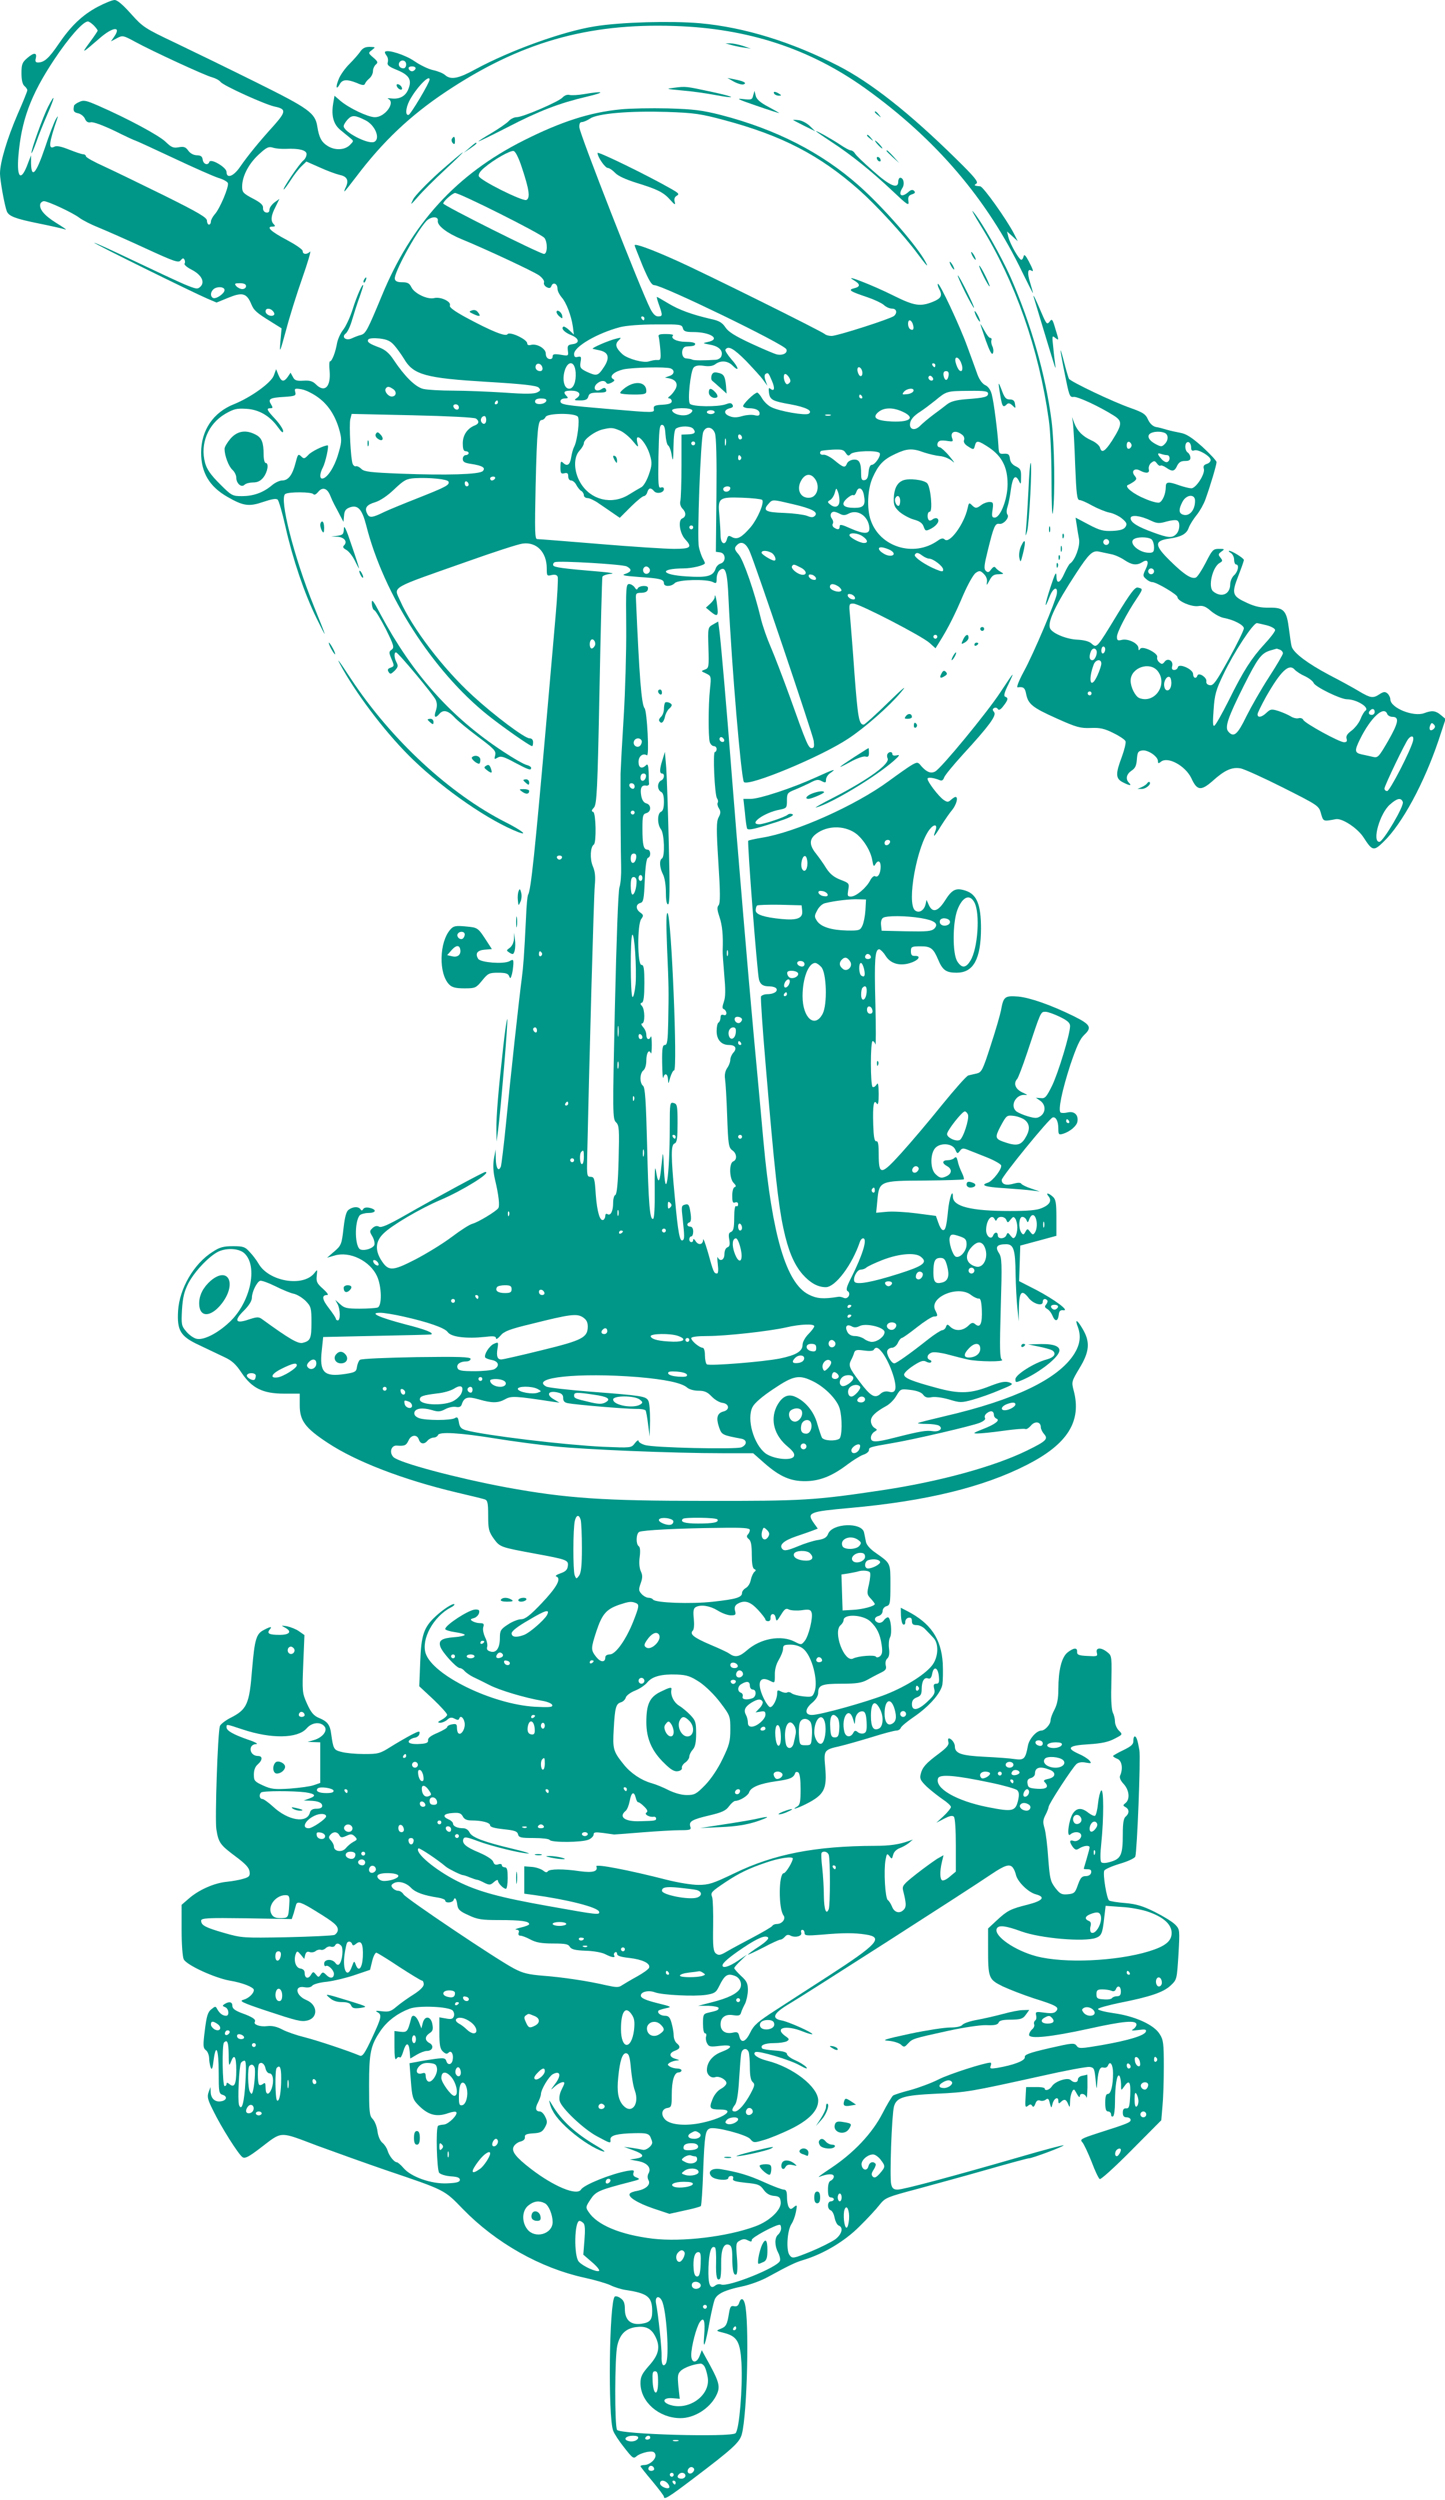 <?xml version="1.0" standalone="no"?>
<!DOCTYPE svg PUBLIC "-//W3C//DTD SVG 20010904//EN"
 "http://www.w3.org/TR/2001/REC-SVG-20010904/DTD/svg10.dtd">
<svg version="1.0" xmlns="http://www.w3.org/2000/svg"
 width="740pt" height="1280pt" viewBox="0 0 740 1280"
 preserveAspectRatio="xMidYMid meet">
<g transform="translate(0,1280) scale(0.1,-0.1)"
fill="#009688" stroke="none">
<path d="M500 12765 c-80 -43 -137 -98 -201 -192 -49 -72 -73 -93 -105 -93
-11 0 -15 6 -11 20 8 31 -8 33 -42 4 -27 -23 -31 -32 -31 -79 0 -34 5 -57 15
-65 8 -7 15 -17 15 -22 0 -5 -22 -60 -49 -121 -54 -125 -91 -248 -91 -305 0
-34 23 -163 35 -194 10 -25 44 -38 163 -62 64 -13 126 -27 137 -31 11 -4 -10
11 -46 33 -63 39 -91 73 -82 100 3 6 11 12 18 12 21 0 147 -59 180 -84 17 -13
62 -36 100 -51 39 -16 146 -63 239 -106 150 -69 171 -76 181 -62 9 11 14 13
19 5 4 -7 5 -16 1 -22 -3 -5 13 -19 35 -30 51 -26 71 -63 47 -87 -15 -15 -21
-14 -84 12 -37 16 -155 71 -262 122 -107 51 -196 92 -198 90 -3 -4 496 -250
579 -286 l47 -20 61 25 c71 29 93 23 116 -31 14 -35 27 -46 108 -96 l48 -30
-6 -67 c-5 -64 -4 -62 29 58 18 69 56 190 84 269 28 80 45 139 39 133 -17 -17
-38 -15 -38 3 0 8 -37 33 -82 57 -80 42 -108 68 -72 68 14 0 15 3 6 12 -17 17
-15 43 9 89 l20 41 -25 -18 c-14 -11 -26 -27 -26 -37 0 -12 -6 -17 -17 -15
-11 2 -17 12 -16 24 1 14 -12 27 -53 48 -49 26 -54 32 -54 61 0 52 33 116 84
163 41 38 51 43 74 36 15 -5 45 -7 67 -6 67 3 105 -7 105 -27 0 -10 -7 -25
-16 -32 -22 -18 -110 -149 -101 -149 3 0 19 22 36 48 17 27 42 59 56 72 l24
23 68 -30 c37 -17 83 -34 101 -38 39 -8 49 -27 34 -61 -7 -13 -10 -24 -8 -24
2 0 29 34 60 75 136 180 276 313 459 435 378 252 723 352 1171 337 376 -12
693 -116 978 -320 361 -259 624 -567 804 -942 30 -60 53 -108 54 -105 0 3 -7
27 -15 54 -15 48 -12 72 6 61 14 -9 11 2 -13 48 -16 30 -23 37 -26 25 -2 -10
-7 -18 -12 -18 -11 0 -57 80 -66 116 l-7 29 28 -25 27 -25 -20 40 c-38 73
-157 240 -172 241 -32 3 -34 5 -20 14 12 8 -8 33 -105 128 -240 236 -435 389
-602 475 -240 123 -480 197 -708 218 -150 13 -405 6 -540 -16 -164 -26 -434
-124 -611 -220 -87 -48 -126 -55 -155 -29 -10 9 -37 20 -61 25 -24 5 -67 26
-96 46 -46 32 -137 61 -150 48 -3 -2 1 -11 7 -19 7 -8 10 -23 7 -34 -5 -15 4
-23 49 -41 62 -26 76 -51 55 -100 -14 -34 -45 -50 -86 -45 -16 2 -23 1 -16 -2
39 -18 -16 -94 -68 -94 -35 0 -132 46 -177 84 l-30 26 -7 -41 c-10 -63 2 -106
38 -135 17 -14 39 -32 50 -41 18 -15 18 -15 -3 -36 -26 -26 -78 -28 -115 -3
-30 19 -42 42 -51 98 -11 70 -42 92 -314 227 -141 70 -328 161 -416 203 -154
73 -164 80 -224 147 -42 47 -70 71 -84 71 -12 0 -51 -16 -87 -35z m-20 -95
c11 -11 20 -23 20 -27 0 -3 -19 -31 -42 -62 -43 -58 -39 -56 51 22 68 60 115
65 75 8 l-16 -23 30 16 c30 16 33 15 94 -18 88 -48 361 -174 395 -182 15 -4
35 -14 43 -24 17 -20 229 -116 278 -126 58 -12 57 -26 -5 -96 -78 -86 -133
-154 -172 -210 -34 -51 -71 -65 -71 -28 0 23 -81 71 -88 51 -7 -20 -31 -12
-34 12 -2 16 -10 22 -31 22 -17 1 -33 10 -43 24 -13 18 -22 22 -49 17 -27 -5
-37 -1 -67 28 -34 33 -194 119 -345 185 -62 27 -75 30 -97 19 -14 -6 -27 -15
-27 -20 -5 -26 -2 -33 21 -38 14 -3 30 -16 35 -28 7 -16 16 -21 30 -18 12 3
61 -15 122 -44 56 -28 104 -50 107 -50 2 0 90 -40 194 -89 104 -49 208 -95
231 -102 24 -7 45 -19 48 -26 7 -18 -42 -134 -68 -161 -10 -12 -19 -28 -19
-37 0 -8 -4 -15 -10 -15 -5 0 -10 9 -10 20 0 16 -42 41 -217 128 -120 59 -260
127 -310 150 -51 23 -93 46 -93 52 0 5 -6 10 -13 10 -8 0 -40 11 -73 24 -40
16 -64 21 -75 15 -33 -17 -29 18 15 146 5 13 2 12 -8 -5 -8 -14 -34 -80 -56
-147 -45 -132 -69 -160 -71 -80 l0 42 -15 -39 c-35 -97 -59 -82 -50 33 15 183
62 312 181 492 76 115 150 199 175 199 6 0 19 -9 30 -20z m1600 -200 c0 -11
-6 -20 -14 -20 -18 0 -29 16 -21 30 11 18 35 11 35 -10z m48 -22 c-3 -7 -11
-13 -18 -13 -7 0 -15 6 -17 13 -3 7 4 12 17 12 13 0 20 -5 18 -12z m72 -55 c0
-17 -96 -177 -107 -181 -18 -5 -16 33 3 71 33 64 104 139 104 110z m-328 -209
c51 -26 78 -97 43 -111 -33 -12 -155 52 -155 81 0 7 9 22 21 35 22 23 37 22
91 -5z m-612 -849 c0 -8 -8 -15 -19 -15 -10 0 -24 7 -31 15 -11 13 -8 15 19
15 21 0 31 -5 31 -15z m-110 -20 c0 -18 -45 -49 -60 -40 -13 8 -13 28 2 43 17
17 58 15 58 -3z m249 -109 c7 -9 8 -17 2 -20 -14 -9 -41 4 -41 20 0 18 24 18
39 0z"/>
<path d="M246 12253 c-27 -54 -86 -218 -85 -236 0 -7 11 17 24 53 12 36 39
102 59 148 39 90 40 109 2 35z"/>
<path d="M3740 12571 c14 -4 43 -11 65 -14 l40 -6 -40 14 c-22 7 -51 13 -65
13 l-25 0 25 -7z"/>
<path d="M1843 12533 c-10 -14 -35 -42 -55 -62 -20 -20 -44 -53 -53 -75 -17
-41 -14 -61 5 -27 13 25 38 26 88 6 26 -12 38 -13 41 -4 2 6 12 19 22 27 11 9
19 26 19 38 0 12 7 27 15 34 12 10 10 15 -13 35 -27 23 -27 24 -7 39 19 15 19
15 -12 16 -24 0 -37 -7 -50 -27z"/>
<path d="M3760 12381 c19 -10 41 -16 48 -13 19 7 0 17 -48 26 l-35 7 35 -20z"/>
<path d="M2032 12359 c2 -7 10 -15 17 -17 8 -3 12 1 9 9 -2 7 -10 15 -17 17
-8 3 -12 -1 -9 -9z"/>
<path d="M3455 12351 c-48 -6 -47 -6 36 -14 48 -4 123 -14 169 -23 118 -22
109 -11 -12 15 -139 30 -136 29 -193 22z"/>
<path d="M2990 12318 c-30 -5 -63 -7 -74 -4 -11 3 -26 -3 -35 -13 -20 -22
-204 -101 -235 -101 -13 0 -31 -9 -41 -20 -9 -10 -48 -37 -86 -60 -38 -22 -69
-42 -69 -44 0 -2 66 30 146 71 168 87 269 125 409 158 99 23 90 31 -15 13z"/>
<path d="M3857 12311 c-5 -22 -9 -23 -54 -18 -37 5 -21 -3 67 -33 63 -22 117
-39 120 -39 3 0 -22 14 -55 32 -42 22 -61 39 -65 57 l-6 25 -7 -24z"/>
<path d="M3965 12320 c3 -5 14 -10 23 -10 15 0 15 2 2 10 -20 13 -33 13 -25 0z"/>
<path d="M3178 12240 c-156 -15 -303 -62 -496 -159 -344 -173 -574 -424 -727
-796 -73 -176 -82 -193 -107 -200 -13 -3 -33 -11 -46 -17 -30 -15 -56 6 -31
25 9 7 24 39 33 72 10 33 26 84 37 113 10 29 19 56 19 60 -1 18 -32 -51 -54
-121 -13 -42 -36 -90 -49 -106 -13 -16 -27 -47 -31 -68 -8 -47 -26 -93 -36
-93 -4 0 -5 -22 -2 -49 7 -81 -25 -114 -70 -69 -17 17 -32 21 -64 19 -35 -2
-45 1 -54 19 l-12 22 -14 -21 c-21 -29 -33 -26 -48 9 l-12 30 -12 -33 c-15
-38 -117 -111 -203 -146 -107 -42 -169 -134 -169 -249 0 -101 42 -173 135
-226 80 -46 109 -51 182 -26 44 15 68 19 75 12 6 -6 24 -68 40 -139 37 -165
97 -342 159 -468 58 -118 57 -113 -15 65 -102 252 -177 550 -145 571 19 12
136 11 144 -1 4 -6 14 -1 24 11 22 28 47 20 62 -18 6 -15 16 -37 22 -48 6 -11
19 -35 28 -53 l18 -34 3 33 c2 25 9 34 31 42 40 13 61 -10 82 -91 89 -355 341
-748 624 -974 74 -59 215 -158 226 -158 3 0 5 9 5 20 0 13 -7 20 -18 20 -25 0
-181 117 -291 218 -152 139 -310 346 -373 489 -32 72 -56 57 347 199 132 47
258 88 281 91 72 10 124 -44 124 -127 0 -38 1 -40 25 -34 17 4 27 1 31 -9 3
-9 -2 -101 -11 -204 -9 -103 -27 -309 -40 -458 -67 -764 -86 -942 -101 -967
-3 -5 -8 -55 -10 -112 -10 -205 -14 -252 -22 -316 -12 -87 -57 -498 -81 -745
-11 -110 -23 -208 -26 -217 -12 -30 -25 -9 -26 40 l-1 47 -9 -49 c-5 -33 -3
-67 6 -105 19 -80 25 -134 17 -146 -11 -17 -105 -73 -132 -80 -14 -3 -62 -34
-107 -68 -45 -34 -130 -86 -188 -116 -119 -61 -137 -60 -175 1 -30 50 -26 94
13 132 41 42 190 129 291 172 116 49 268 144 231 144 -9 0 -257 -134 -414
-224 -83 -47 -119 -63 -130 -56 -11 6 -22 3 -33 -7 -16 -15 -16 -18 -1 -43 9
-15 13 -35 10 -44 -7 -17 -49 -31 -71 -23 -29 11 -32 140 -4 175 6 6 26 12 44
12 40 0 45 17 8 26 -16 4 -29 2 -34 -6 -5 -9 -9 -9 -14 -1 -10 15 -38 14 -60
-2 -13 -9 -20 -36 -27 -97 -9 -80 -12 -87 -47 -117 l-37 -32 38 11 c77 24 182
-27 218 -106 24 -53 26 -151 3 -160 -9 -3 -50 -6 -92 -6 -65 0 -79 3 -100 23
l-25 22 12 -22 c14 -27 15 -83 1 -83 -5 0 -10 4 -10 8 0 5 -16 29 -36 55 -35
45 -38 67 -8 67 8 0 -1 13 -22 32 -31 27 -35 37 -32 66 4 35 4 35 -13 13 -58
-71 -231 -42 -284 48 -11 19 -32 47 -47 62 -23 26 -33 29 -85 29 -48 0 -68 -5
-104 -29 -96 -60 -170 -188 -177 -302 -6 -101 12 -131 107 -175 42 -20 99 -47
128 -61 40 -18 61 -37 90 -81 53 -79 109 -107 218 -107 l80 0 0 -60 c0 -78 28
-116 142 -191 144 -96 388 -190 662 -255 69 -16 134 -32 143 -35 15 -5 18 -18
18 -83 0 -70 3 -82 29 -119 32 -43 32 -43 216 -77 157 -29 167 -32 163 -62 -2
-20 -12 -29 -38 -38 -20 -7 -29 -14 -21 -16 28 -10 1 -57 -76 -138 -59 -62
-84 -81 -105 -81 -14 0 -45 -12 -67 -27 -37 -24 -41 -31 -41 -68 0 -53 -19
-80 -49 -70 -15 4 -20 12 -16 24 3 10 -2 32 -11 49 -8 18 -13 41 -9 52 5 16 2
20 -17 20 -13 0 -30 5 -38 10 -13 8 -12 11 7 16 11 3 23 14 26 25 4 15 0 19
-18 19 -33 0 -155 -80 -155 -100 0 -5 23 -12 50 -16 28 -4 50 -10 50 -14 0 -4
-25 -10 -55 -12 -64 -5 -80 -17 -70 -48 9 -29 83 -110 100 -110 7 0 18 -7 25
-16 8 -8 27 -22 44 -30 17 -8 54 -26 81 -40 51 -27 182 -66 269 -81 27 -4 52
-14 54 -22 4 -11 -12 -13 -89 -9 -219 13 -522 161 -559 273 -24 73 40 189 128
235 13 6 21 14 19 17 -7 6 -55 -24 -95 -61 -62 -57 -75 -97 -80 -235 l-5 -124
72 -67 c39 -37 71 -73 71 -79 0 -5 -12 -17 -27 -25 -23 -12 -24 -15 -9 -16 11
0 27 7 37 16 13 12 22 13 37 5 15 -8 21 -8 24 1 7 21 28 -2 28 -31 0 -29 -21
-57 -33 -44 -4 3 -7 16 -7 28 0 18 -4 21 -25 17 -14 -2 -25 -9 -25 -14 0 -5
-23 -18 -50 -30 -34 -14 -49 -26 -48 -37 2 -12 -7 -17 -36 -19 -47 -4 -74 4
-59 19 6 6 19 12 29 13 11 2 21 11 22 20 3 15 -1 15 -40 -5 -23 -12 -70 -39
-104 -60 -58 -37 -66 -39 -140 -39 -43 0 -96 5 -116 11 -39 10 -41 14 -52 92
-6 47 -19 64 -63 82 -26 11 -40 27 -60 71 -25 56 -26 61 -20 205 l6 148 -27
19 c-15 11 -43 22 -62 26 -31 5 -32 5 -12 -6 39 -20 27 -38 -26 -38 -54 0 -67
7 -51 27 15 17 5 17 -30 -2 -39 -19 -47 -49 -60 -201 -14 -181 -26 -206 -113
-250 -25 -13 -49 -32 -52 -41 -11 -35 -26 -479 -18 -528 11 -69 19 -80 98
-139 51 -38 70 -58 72 -78 3 -22 -2 -28 -30 -36 -18 -6 -57 -13 -86 -16 -65
-6 -145 -42 -195 -86 l-37 -32 0 -130 c0 -73 5 -138 11 -149 15 -30 158 -95
235 -109 67 -11 124 -34 124 -48 0 -18 -27 -43 -53 -50 -24 -6 -9 -14 110 -54
166 -55 186 -60 218 -52 55 14 52 80 -5 104 -56 23 -65 77 -10 66 18 -3 33 0
39 8 7 8 40 17 74 20 34 4 98 19 142 34 l80 27 11 45 c6 25 16 44 22 43 6 -2
59 -34 117 -73 59 -38 111 -70 116 -70 5 0 9 -9 9 -19 0 -12 -19 -31 -52 -52
-29 -18 -68 -46 -87 -62 -29 -25 -40 -28 -75 -24 -30 4 -36 3 -24 -4 25 -14
23 -25 -27 -133 -38 -81 -49 -96 -63 -90 -54 23 -218 78 -282 94 -41 10 -93
28 -115 40 -27 14 -51 20 -76 17 -37 -5 -73 8 -64 22 7 12 -12 25 -68 45 -34
13 -47 23 -47 37 0 20 -16 24 -40 9 -12 -8 -12 -10 3 -16 19 -7 23 -44 5 -44
-18 0 -33 12 -45 33 -9 17 -10 17 -31 0 -18 -14 -24 -35 -33 -107 -10 -79 -9
-91 5 -102 9 -6 16 -24 17 -40 0 -16 4 -38 8 -49 6 -15 10 -5 15 38 12 91 26
56 26 -63 0 -101 1 -109 21 -115 25 -8 20 -29 -10 -33 -30 -5 -51 15 -52 47
l-1 26 -10 -27 c-8 -23 -4 -38 22 -90 43 -89 132 -229 152 -242 13 -8 31 1 90
46 117 89 93 88 295 12 98 -36 255 -92 348 -124 307 -104 299 -100 395 -199
169 -174 398 -303 623 -352 51 -11 110 -28 132 -38 22 -11 58 -22 80 -25 112
-17 135 -35 135 -109 0 -45 -12 -58 -57 -64 -54 -7 -83 20 -83 76 0 30 -6 44
-22 55 -12 9 -26 12 -30 8 -28 -28 -35 -615 -8 -686 5 -15 31 -55 57 -87 43
-55 47 -58 63 -44 10 9 34 18 54 22 28 4 37 2 42 -12 8 -21 -27 -55 -57 -55
-10 0 -19 -3 -19 -6 0 -3 27 -37 60 -76 33 -40 60 -75 60 -80 0 -18 23 -4 151
93 202 153 237 185 248 227 28 104 39 586 15 670 -8 28 -21 28 -29 1 -5 -14
-13 -19 -26 -16 -15 4 -20 -2 -25 -32 -10 -62 -15 -72 -42 -83 -27 -11 -27
-11 17 -22 66 -17 82 -46 88 -152 7 -128 -11 -342 -30 -361 -22 -22 -593 -6
-607 17 -13 20 -12 374 1 430 13 59 42 88 94 96 51 7 79 -6 100 -46 28 -54 20
-94 -30 -150 -37 -42 -45 -57 -45 -91 0 -96 95 -179 205 -179 70 0 147 48 181
112 26 50 21 69 -57 208 l-15 28 -11 -29 c-16 -41 -43 -38 -43 4 0 43 26 143
44 169 21 30 28 6 22 -70 -7 -84 7 -47 29 78 9 47 20 95 25 107 12 30 53 49
139 67 40 8 100 30 134 49 108 59 141 75 182 87 100 30 209 94 285 170 42 41
89 92 105 113 29 36 37 39 195 81 91 25 253 69 361 100 108 31 201 56 207 56
18 0 183 62 179 67 -3 2 -105 -25 -228 -61 -346 -100 -594 -166 -622 -166 -20
0 -28 6 -33 27 -9 33 3 357 14 398 13 47 48 58 217 66 157 7 172 10 535 90
123 28 236 49 250 47 23 -3 25 -8 31 -68 3 -38 6 -50 7 -29 4 72 13 100 32 94
11 -3 20 1 24 10 11 28 26 5 26 -39 0 -63 -11 -106 -26 -106 -10 0 -14 -13
-14 -45 0 -33 4 -45 15 -45 8 0 15 -7 15 -16 0 -8 4 -12 10 -9 6 3 10 36 10
73 0 83 10 143 21 136 5 -3 9 -22 10 -42 0 -37 0 -37 16 -14 26 37 34 25 31
-45 -3 -58 -6 -68 -20 -67 -13 1 -18 -5 -18 -22 0 -17 6 -24 20 -24 11 0 20
-6 20 -13 0 -13 -14 -19 -168 -68 -86 -28 -93 -32 -79 -47 8 -9 29 -54 47 -99
17 -46 36 -86 42 -89 5 -4 79 63 162 147 l153 154 6 70 c4 39 7 130 7 204 0
118 -2 138 -21 167 -29 48 -127 92 -234 107 -49 7 -84 16 -82 22 2 5 52 19
110 31 157 31 225 54 262 89 32 30 32 31 40 158 7 126 7 129 -16 153 -13 14
-60 43 -104 65 -62 31 -96 41 -152 46 -39 3 -76 9 -83 13 -12 8 -33 132 -25
153 3 7 39 23 79 35 41 12 76 28 80 37 9 24 28 505 21 544 -9 52 -15 71 -24
71 -4 0 -7 -10 -7 -22 1 -18 -10 -28 -51 -48 -29 -14 -52 -27 -53 -30 0 -3 10
-10 23 -15 23 -10 29 -51 13 -86 -4 -10 2 -25 19 -43 28 -31 33 -77 9 -97 -14
-11 -14 -13 0 -21 20 -11 20 -32 1 -48 -11 -9 -15 -33 -15 -91 0 -103 -9 -125
-60 -140 -25 -8 -44 -9 -50 -3 -6 6 -6 44 0 99 13 126 13 282 -1 268 -5 -5
-13 -36 -16 -67 -3 -31 -10 -59 -15 -62 -4 -3 -20 4 -34 15 -35 28 -60 26 -80
-4 -21 -33 -33 -126 -13 -107 16 15 45 16 54 2 10 -17 -16 -41 -36 -35 -23 8
-24 -4 -5 -31 13 -16 18 -17 35 -6 24 14 51 16 51 4 0 -5 -7 -31 -15 -58 -8
-27 -15 -50 -15 -51 0 -2 9 -3 21 -3 14 0 19 -5 17 -17 -2 -11 -13 -18 -28
-18 -20 0 -27 -9 -40 -45 -14 -41 -19 -45 -52 -48 -31 -3 -40 2 -64 33 -25 33
-28 48 -36 153 -4 64 -13 133 -19 153 -9 29 -8 42 5 67 9 17 16 36 16 41 0 15
123 203 143 220 11 9 28 11 48 7 28 -5 30 -4 18 11 -8 9 -33 25 -57 35 -64 29
-49 42 54 48 65 4 101 12 131 28 43 22 43 22 23 42 -11 11 -20 32 -20 46 0 14
-5 35 -11 46 -6 12 -10 64 -8 127 3 164 4 163 -21 183 -31 25 -60 24 -53 -3 5
-19 2 -20 -48 -17 -44 2 -54 6 -53 21 2 23 -17 22 -49 -3 -30 -24 -47 -90 -47
-188 0 -48 -6 -78 -20 -105 -11 -20 -20 -45 -20 -55 0 -20 -29 -52 -47 -52
-25 0 -63 -43 -69 -78 -12 -66 -20 -75 -67 -68 -23 4 -94 9 -157 12 -119 6
-150 17 -150 54 0 16 -18 40 -31 40 -4 0 -5 -9 -2 -19 4 -14 -9 -29 -49 -59
-66 -49 -85 -70 -93 -105 -6 -23 -1 -33 32 -65 22 -20 59 -49 81 -64 23 -15
42 -33 42 -39 0 -6 -17 -27 -37 -46 l-38 -35 40 21 c27 14 42 18 50 10 6 -6
10 -65 10 -145 l0 -136 -29 -24 c-15 -14 -33 -23 -40 -21 -13 4 -14 46 -2 96
l8 33 -32 -18 c-17 -11 -65 -45 -107 -78 -67 -53 -74 -61 -68 -85 16 -64 17
-82 5 -96 -20 -24 -49 -18 -61 12 -6 15 -16 31 -22 35 -14 8 -22 151 -12 206
6 33 8 35 20 19 12 -16 13 -16 19 7 3 14 17 28 33 34 16 6 37 18 48 27 l20 17
-20 -7 c-51 -18 -97 -25 -175 -25 -304 -1 -516 -42 -718 -140 -111 -53 -131
-60 -186 -60 -34 0 -106 12 -161 26 -195 50 -367 83 -361 69 10 -26 -17 -34
-84 -25 -87 13 -157 12 -165 -1 -5 -7 -12 -5 -23 4 -10 8 -35 17 -57 19 l-40
3 0 -70 0 -70 45 -6 c176 -24 330 -63 338 -86 5 -18 -6 -17 -251 27 -261 46
-369 76 -475 129 -116 59 -220 147 -199 168 5 4 96 -56 142 -95 14 -11 76 -42
86 -42 4 0 20 -5 36 -12 15 -6 33 -12 38 -12 6 -1 22 -8 37 -16 25 -12 30 -11
48 5 11 10 20 13 20 7 0 -13 28 -42 41 -42 5 0 9 25 9 55 0 42 -3 55 -15 55
-8 0 -15 5 -15 11 0 6 -8 8 -19 4 -14 -4 -21 0 -25 13 -4 12 -32 30 -71 47
-70 29 -90 47 -82 70 5 12 16 11 72 -10 67 -26 231 -66 262 -64 10 0 -27 11
-82 24 -147 35 -208 58 -220 83 -6 13 -19 22 -32 22 -30 0 -53 10 -53 24 0 6
-10 16 -22 21 -35 15 -27 30 19 33 34 3 44 -1 53 -17 7 -15 21 -21 44 -21 53
0 96 -11 96 -25 0 -9 23 -15 69 -20 56 -6 70 -10 74 -26 4 -17 15 -19 80 -19
42 0 79 -4 82 -10 9 -14 168 -13 200 2 14 6 25 18 25 26 0 12 9 13 48 8 26 -4
52 -7 57 -8 6 0 71 5 144 11 74 6 161 11 194 11 52 0 58 2 52 19 -8 26 9 36
99 57 63 15 83 24 99 46 11 15 26 28 32 28 23 0 65 26 71 43 8 27 55 46 141
58 71 10 87 17 96 43 2 5 9 6 15 2 8 -5 12 -36 12 -86 0 -65 -3 -81 -18 -89
-34 -20 0 -10 46 13 94 48 108 76 98 190 -8 85 -6 88 74 106 30 7 104 28 163
46 60 19 117 34 127 34 10 0 20 6 23 14 3 8 32 32 64 54 80 54 140 122 149
167 3 20 4 70 2 110 -8 127 -63 206 -184 268 l-31 16 1 -41 c1 -23 6 -43 12
-45 7 -2 11 4 10 14 0 9 7 19 17 21 12 2 17 -3 17 -17 0 -16 6 -21 25 -21 14
0 34 -10 45 -23 12 -12 30 -31 40 -42 28 -29 26 -93 -2 -135 -32 -47 -133
-112 -239 -154 -98 -39 -338 -106 -381 -106 -38 0 -37 31 2 63 18 15 30 35 30
49 0 41 18 48 120 48 75 0 102 4 130 19 19 11 50 27 68 36 28 13 33 20 28 39
-3 14 0 28 8 35 9 8 12 24 9 50 -3 21 -1 47 5 58 12 23 4 103 -11 103 -5 0
-15 -7 -22 -17 -7 -9 -19 -14 -29 -10 -22 9 -20 28 4 34 11 3 20 14 20 25 0
11 9 22 20 25 18 5 20 14 20 109 0 115 2 109 -77 165 -25 17 -45 39 -48 54 -3
14 -7 36 -10 49 -11 54 -163 48 -184 -7 -7 -18 -20 -26 -50 -31 -23 -3 -71
-18 -106 -33 -51 -21 -68 -24 -77 -15 -21 21 4 44 68 66 32 11 71 24 86 30
l26 10 -20 28 c-38 54 -26 59 187 78 390 35 683 107 905 221 208 106 281 223
238 382 -11 42 -10 45 30 112 52 85 56 135 16 202 -28 48 -41 53 -24 9 17 -47
11 -90 -19 -138 -82 -129 -306 -236 -665 -319 -72 -17 -133 -32 -135 -35 -2
-2 18 -4 45 -4 27 0 55 -4 63 -9 23 -15 1 -33 -33 -28 -32 5 -63 0 -197 -34
-98 -25 -119 -24 -119 1 0 10 8 24 18 30 16 10 16 10 0 20 -10 6 -18 22 -18
35 0 24 23 46 79 77 17 9 41 33 52 53 21 35 22 35 73 29 33 -4 56 -13 64 -25
10 -13 21 -17 44 -12 17 3 55 -2 89 -12 56 -17 62 -17 121 -1 35 10 96 31 137
49 71 29 74 31 48 40 -20 6 -42 2 -94 -18 -100 -40 -159 -43 -278 -10 -126 34
-165 50 -165 68 0 8 21 28 47 45 37 24 51 29 66 21 10 -6 22 -7 25 -3 4 4 1 9
-5 11 -22 8 -14 32 11 39 13 3 50 -2 82 -11 33 -9 77 -20 99 -25 52 -12 195
-13 176 -1 -11 7 -12 54 -6 265 7 233 6 258 -10 282 -20 31 -9 44 38 44 38 0
47 -28 48 -153 1 -56 5 -133 9 -172 l7 -70 1 73 c2 79 15 92 49 48 23 -31 73
-46 73 -22 0 16 12 21 23 9 4 -3 1 -13 -5 -21 -10 -11 -8 -16 6 -24 9 -5 21
-21 26 -34 13 -32 28 -30 32 4 2 20 8 26 23 24 36 -5 -43 54 -138 104 l-88 45
3 91 3 91 93 25 92 25 0 92 c0 76 -3 95 -18 108 -23 21 -39 22 -22 2 18 -22 5
-44 -35 -60 -24 -11 -73 -15 -163 -15 -198 0 -292 23 -292 73 0 46 -19 -7 -25
-73 -8 -82 -14 -102 -28 -97 -6 2 -16 19 -22 38 l-12 34 -99 13 c-54 7 -123
11 -153 8 l-54 -5 6 61 c9 102 11 103 243 104 107 1 197 4 200 6 2 3 -2 18
-10 34 -8 16 -18 42 -21 58 -5 22 -9 26 -18 17 -6 -6 -21 -11 -34 -11 -28 0
-30 -16 -3 -30 25 -14 26 -36 1 -50 -28 -14 -38 -13 -61 10 -25 25 -27 95 -4
128 23 33 90 31 106 -3 10 -23 12 -23 24 -7 10 14 17 15 41 5 15 -6 59 -23 96
-38 38 -15 71 -34 74 -41 6 -17 -43 -81 -68 -89 -41 -13 -15 -22 84 -28 56 -4
120 -9 142 -12 l40 -5 -44 15 c-25 8 -47 19 -51 25 -4 6 -18 6 -39 0 -38 -11
-61 -4 -61 19 0 17 241 313 261 320 16 5 29 -19 29 -57 0 -30 2 -33 23 -27 37
11 72 41 75 64 5 33 -16 53 -49 46 -16 -4 -32 -4 -37 -1 -15 9 7 114 50 246
32 94 49 132 72 153 39 37 30 52 -54 94 -118 58 -224 95 -286 101 -69 5 -75 0
-88 -72 -4 -21 -27 -101 -52 -177 -41 -128 -47 -139 -72 -145 -15 -3 -34 -8
-43 -10 -9 -2 -69 -70 -135 -151 -65 -81 -159 -192 -208 -246 -104 -115 -116
-116 -116 -6 0 50 -3 68 -12 66 -10 -1 -14 22 -16 87 -3 98 3 131 18 106 7
-10 10 6 10 50 -1 49 -3 61 -11 47 -6 -9 -14 -15 -20 -12 -12 8 -12 235 0 235
5 0 12 -8 14 -17 3 -10 3 84 0 208 -6 229 -2 279 20 279 6 -1 21 -15 32 -33
25 -40 71 -54 124 -38 44 13 62 38 27 37 -16 -1 -21 5 -21 24 0 23 4 25 48 25
53 1 67 -10 91 -67 23 -55 41 -68 95 -68 86 0 124 69 125 225 0 123 -21 176
-79 195 -49 16 -69 7 -105 -50 -36 -57 -64 -65 -83 -24 l-12 27 -5 -23 c-8
-32 -34 -47 -54 -31 -44 37 10 332 75 415 25 31 42 25 29 -9 -15 -39 -5 -30
30 28 18 28 43 65 56 80 22 27 33 67 17 67 -3 0 -14 -7 -23 -15 -14 -13 -19
-13 -39 1 -25 18 -81 91 -81 107 0 9 30 6 62 -7 11 -5 18 -1 23 13 3 11 47 64
96 118 134 146 174 200 160 217 -9 11 -9 16 0 21 6 4 15 2 19 -5 5 -8 14 -4
29 16 24 31 26 41 9 47 -9 3 -5 21 16 63 35 74 32 70 -42 -42 -67 -102 -302
-388 -333 -404 -22 -12 -44 -3 -72 29 -16 20 -19 20 -45 6 -15 -8 -70 -47
-122 -85 -169 -124 -477 -262 -649 -289 -35 -6 -66 -13 -69 -15 -6 -6 46 -681
55 -711 7 -26 21 -35 55 -35 15 0 30 -5 34 -11 9 -15 -14 -29 -47 -29 -15 0
-29 -6 -32 -12 -2 -7 8 -164 24 -348 45 -539 65 -719 91 -839 24 -113 54 -184
98 -235 39 -44 78 -66 119 -66 49 0 135 114 175 233 3 9 10 17 16 17 24 0 -2
-85 -61 -202 -23 -45 -28 -63 -18 -68 19 -12 2 -44 -19 -35 -9 4 -21 7 -27 6
-79 -13 -113 -10 -155 12 -114 59 -186 303 -230 782 -11 121 -33 366 -50 545
-29 315 -83 957 -115 1365 -20 264 -53 648 -61 707 l-6 46 -26 -15 c-27 -15
-27 -16 -24 -119 3 -99 2 -105 -18 -112 -21 -8 -21 -8 6 -20 26 -13 27 -14 20
-80 -9 -84 -9 -246 -1 -272 4 -11 13 -20 21 -20 8 0 14 -7 14 -15 0 -8 -4 -15
-9 -15 -11 0 -1 -222 11 -237 5 -7 7 -17 4 -22 -4 -6 -1 -19 6 -30 10 -16 9
-25 -2 -46 -11 -21 -12 -57 -1 -231 10 -155 10 -208 1 -219 -9 -10 -7 -25 5
-61 14 -41 19 -93 16 -169 -1 -11 3 -67 8 -125 7 -77 7 -114 -2 -139 -9 -27
-9 -35 1 -38 6 -3 12 -12 12 -20 0 -9 -6 -13 -15 -9 -10 3 -15 -1 -15 -14 0
-10 -5 -22 -10 -25 -6 -3 -10 -23 -10 -44 0 -44 24 -71 63 -71 33 0 43 -17 23
-39 -9 -10 -16 -26 -16 -37 0 -11 -7 -30 -16 -42 -10 -15 -14 -35 -11 -55 3
-18 8 -104 11 -192 5 -145 8 -161 26 -174 24 -16 26 -49 5 -57 -22 -9 -20 -88
2 -110 13 -13 14 -19 5 -22 -7 -2 -12 -21 -12 -44 0 -32 3 -39 15 -34 9 3 15
0 15 -10 0 -8 -4 -12 -10 -9 -6 4 -10 -18 -10 -60 0 -51 -4 -67 -16 -72 -12
-4 -14 -14 -9 -40 4 -25 2 -35 -10 -39 -9 -4 -15 -18 -15 -35 0 -30 -23 -41
-34 -16 -3 6 -3 -9 0 -35 4 -31 2 -48 -4 -48 -16 0 -19 9 -46 107 -14 48 -25
78 -25 66 -1 -27 -26 -30 -40 -5 -6 9 -11 11 -11 5 0 -18 -20 -16 -20 2 0 8 5
15 10 15 6 0 10 11 10 25 0 16 -6 25 -15 25 -18 0 -20 17 -4 22 8 3 10 19 5
50 -6 40 -10 45 -27 41 -20 -5 -20 -10 -13 -72 10 -92 10 -105 0 -111 -15 -8
-24 41 -40 219 -20 212 -21 270 -1 277 12 5 15 26 15 104 0 89 -2 98 -20 103
-19 5 -20 0 -20 -122 0 -257 -23 -404 -31 -191 -1 41 -4 62 -6 45 -1 -16 -6
-54 -9 -83 -7 -62 -15 -60 -25 6 -5 29 -7 -8 -6 -98 1 -89 -2 -147 -8 -150
-17 -8 -24 73 -31 378 -6 225 -10 295 -21 303 -18 15 -17 64 2 79 9 7 15 29
15 51 0 38 14 60 23 37 3 -7 5 12 5 42 0 30 -2 49 -5 43 -8 -21 -23 -15 -23 9
0 12 -7 30 -17 40 -9 11 -11 18 -5 18 16 0 15 72 0 89 -10 11 -10 14 0 18 8 3
12 33 12 99 0 77 -3 94 -15 94 -21 0 -22 207 -1 235 12 17 12 21 -5 33 -24 17
-24 42 0 49 16 4 19 18 23 116 3 72 9 112 16 115 17 5 15 42 -2 42 -20 0 -26
23 -26 107 0 66 2 75 20 80 26 7 26 43 0 50 -13 3 -22 17 -26 38 -7 39 1 57
24 53 9 -2 17 3 16 10 -1 6 -2 33 -2 59 -2 37 -5 44 -14 35 -21 -21 -38 -13
-38 17 0 29 22 47 43 34 13 -8 1 225 -12 241 -16 19 -27 161 -44 556 -2 32 0
35 28 35 20 1 31 6 33 18 3 12 -3 17 -21 17 -14 0 -28 -6 -31 -12 -3 -9 -8 -8
-16 5 -6 9 -19 17 -28 17 -16 0 -17 -19 -15 -223 1 -122 -5 -328 -13 -457 -8
-129 -15 -259 -16 -290 -1 -127 1 -420 3 -480 1 -36 -2 -83 -9 -104 -6 -24
-15 -261 -23 -612 -12 -546 -12 -573 6 -590 16 -16 17 -34 13 -193 -3 -119 -9
-176 -17 -179 -6 -2 -11 -20 -11 -40 0 -43 -13 -68 -29 -58 -6 4 -11 1 -11 -8
0 -8 -4 -17 -9 -21 -18 -11 -33 38 -40 129 -5 82 -8 91 -26 91 -19 0 -20 6
-18 100 11 501 34 1342 39 1391 4 44 2 71 -10 99 -16 38 -13 99 5 111 14 9 11
162 -3 167 -10 3 -9 9 4 23 14 17 18 82 28 594 6 316 13 580 15 587 2 6 21 13
42 15 24 2 4 6 -52 11 -191 16 -239 22 -242 33 -2 6 2 14 9 16 24 8 347 -11
368 -22 27 -15 25 -27 -7 -38 -23 -7 -9 -10 69 -16 109 -7 128 -12 128 -32 0
-19 38 -18 56 1 18 18 164 21 195 5 17 -9 19 -7 19 18 0 16 7 35 15 42 30 25
40 -5 46 -148 16 -343 65 -922 79 -936 24 -24 396 130 535 223 85 56 211 167
269 237 35 41 15 26 -66 -53 -63 -62 -120 -113 -125 -113 -24 0 -30 36 -47
260 -9 129 -20 263 -23 298 -6 60 -5 62 17 62 30 0 353 -167 391 -202 l30 -27
23 37 c43 69 77 137 119 236 24 55 52 105 64 113 19 13 24 12 42 -6 12 -12 18
-28 15 -43 -3 -17 0 -15 13 10 13 25 23 32 47 32 28 1 29 2 11 12 -11 6 -23
16 -27 22 -5 7 -12 4 -22 -9 -12 -16 -17 -18 -28 -7 -10 10 -8 29 11 105 30
122 37 139 59 135 21 -4 54 33 41 48 -5 6 -5 23 1 40 5 16 13 56 17 88 9 64
23 80 41 44 10 -21 11 -19 11 19 1 36 -3 44 -26 55 -19 9 -29 22 -31 40 -3 22
-8 26 -30 25 -25 -2 -27 1 -29 43 -4 68 -23 220 -34 261 -6 23 -18 40 -33 47
-14 6 -30 27 -40 54 -8 24 -32 88 -52 143 -39 108 -143 329 -151 322 -2 -3 0
-14 6 -25 19 -35 12 -49 -31 -67 -65 -26 -96 -21 -199 30 -105 53 -269 117
-206 80 34 -20 34 -33 1 -41 -33 -8 -21 -16 66 -45 36 -12 74 -30 86 -40 11
-11 30 -19 42 -19 24 0 29 -22 10 -38 -19 -15 -290 -102 -319 -102 -14 0 -29
4 -34 9 -17 15 -623 316 -765 379 -127 57 -210 87 -210 76 0 -3 19 -50 41
-105 32 -75 46 -99 60 -99 42 0 667 -303 676 -328 8 -19 -17 -33 -47 -27 -14
3 -74 29 -135 57 -81 38 -115 59 -130 82 -16 24 -32 34 -75 43 -95 22 -162 46
-218 80 -30 18 -56 33 -58 33 -2 0 3 -19 11 -41 19 -54 19 -59 -5 -59 -13 0
-26 13 -39 38 -50 98 -362 895 -364 930 -1 18 3 27 13 27 8 0 27 8 42 18 38
26 203 40 393 34 142 -5 175 -10 294 -42 296 -79 490 -180 691 -358 87 -77
228 -230 299 -326 47 -63 58 -74 42 -44 -42 81 -217 282 -344 394 -190 168
-423 287 -704 360 -99 25 -141 30 -273 34 -85 2 -194 0 -242 -5z m-506 -296
c38 -114 45 -159 23 -168 -20 -7 -234 99 -243 122 -3 10 7 26 29 44 48 41 131
88 149 85 9 -1 26 -34 42 -83z m116 -362 c17 -22 16 -82 -2 -82 -21 0 -516
248 -516 258 0 11 41 48 59 54 16 5 441 -208 459 -230z m-546 87 c-3 -24 47
-63 123 -94 124 -51 364 -163 396 -185 17 -13 28 -28 25 -36 -3 -8 3 -18 13
-24 14 -7 20 -6 25 6 8 22 31 12 31 -14 0 -12 10 -31 21 -44 24 -26 50 -95 58
-152 l5 -39 -24 23 c-14 13 -28 21 -31 17 -11 -10 7 -29 42 -43 41 -17 44 -41
7 -46 -24 -3 -28 -7 -25 -32 4 -29 3 -29 -37 -22 -34 5 -41 3 -41 -10 0 -9 -7
-14 -17 -12 -11 2 -18 13 -18 28 0 26 -47 53 -77 44 -11 -3 -18 0 -18 8 0 21
-91 63 -101 47 -9 -14 -82 15 -217 88 -56 31 -82 50 -78 59 8 20 -48 46 -80
38 -34 -9 -101 23 -117 55 -10 21 -20 26 -47 26 -24 0 -36 5 -38 17 -6 29 108
238 161 296 24 25 64 26 59 1z m1058 -499 c0 -5 -2 -10 -4 -10 -3 0 -8 5 -11
10 -3 6 -1 10 4 10 6 0 11 -4 11 -10z m1375 -31 c8 -23 1 -34 -14 -24 -13 8
-15 45 -2 45 5 0 13 -9 16 -21z m-1178 -19 c4 -16 14 -20 53 -20 90 0 144 -37
74 -51 -28 -6 -27 -6 14 -14 44 -8 67 -31 56 -59 -3 -9 -16 -17 -28 -18 -64
-4 -112 -4 -121 1 -5 3 -19 5 -30 6 -29 0 -29 60 0 61 38 2 45 4 45 14 0 6
-22 10 -49 10 -46 0 -80 18 -64 33 3 4 -13 7 -36 7 -36 0 -42 -3 -37 -17 2
-10 6 -40 8 -68 3 -44 1 -50 -16 -48 -11 1 -29 -3 -42 -7 -26 -10 -109 12
-137 37 -33 31 -39 50 -20 69 17 17 16 17 -12 10 -41 -10 -130 -49 -119 -52 5
-1 21 -5 36 -8 45 -10 52 -38 21 -85 -30 -46 -37 -48 -89 -24 -32 16 -35 21
-31 49 5 27 3 31 -14 27 -14 -4 -19 0 -19 15 0 37 118 106 235 137 30 8 105
14 183 14 126 1 134 0 139 -19z m-1477 -89 c14 -16 36 -47 49 -68 48 -82 109
-99 426 -118 184 -11 253 -19 263 -29 12 -12 11 -16 -7 -25 -15 -8 -61 -9
-168 -1 -82 5 -200 10 -263 10 -63 0 -132 4 -153 9 -40 10 -95 64 -152 150
-21 32 -42 50 -70 61 -54 20 -67 29 -59 42 4 6 26 8 58 5 40 -5 56 -13 76 -36z
m1800 -78 c36 -38 76 -81 88 -98 l22 -30 -10 27 c-6 18 -6 29 1 34 13 8 15 5
33 -38 16 -37 11 -55 -9 -38 -8 7 -10 2 -7 -21 5 -36 18 -43 110 -59 80 -15
116 -33 94 -48 -17 -11 -154 13 -193 34 -15 7 -36 27 -46 44 -9 16 -21 30 -25
30 -14 0 -78 -62 -72 -71 3 -5 16 -9 29 -9 34 0 55 -10 55 -27 0 -11 -7 -13
-25 -9 -14 4 -42 2 -63 -4 -27 -8 -45 -9 -65 -1 -32 12 -31 33 1 41 14 3 19 9
13 18 -6 10 -14 10 -35 2 -39 -14 -171 -13 -183 3 -13 16 3 165 19 185 9 10
24 13 53 9 26 -4 47 -1 59 9 28 20 63 17 87 -7 37 -37 33 -11 -5 31 -20 23
-34 45 -31 50 14 22 42 6 105 -57z m1104 -16 c10 -28 2 -47 -13 -31 -5 5 -13
22 -17 38 -9 37 17 32 30 -7z m-2146 -20 c2 -10 -3 -17 -12 -17 -18 0 -29 16
-21 31 9 14 29 6 33 -14z m170 -24 c3 -47 -11 -83 -33 -83 -21 0 -33 30 -28
70 11 73 56 83 61 13z m1842 37 c0 -5 -2 -10 -4 -10 -3 0 -8 5 -11 10 -3 6 -1
10 4 10 6 0 11 -4 11 -10z m-1356 -16 c23 -9 20 -31 -6 -39 l-23 -8 22 -4 c34
-7 47 -28 32 -55 -7 -13 -19 -28 -28 -35 -11 -8 -12 -12 -3 -13 6 0 12 -7 12
-14 0 -11 -14 -16 -47 -18 -39 -2 -47 -6 -45 -20 4 -22 5 -22 -218 -3 -237 20
-260 23 -260 41 0 8 10 14 22 14 17 0 19 3 10 12 -20 20 -14 28 22 28 41 0 56
-18 31 -37 -17 -12 -16 -13 17 -13 27 0 37 5 41 20 4 16 14 20 51 20 36 0 44
3 40 15 -5 11 -10 12 -25 2 -27 -17 -46 4 -24 27 19 18 41 21 50 6 4 -7 13 -6
27 1 16 9 18 13 7 19 -21 13 6 38 54 49 48 10 217 14 241 5z m980 -10 c8 -22
-4 -40 -15 -23 -11 18 -11 39 0 39 5 0 12 -7 15 -16z m444 -26 c-2 -13 -7 -23
-13 -23 -5 0 -11 10 -13 23 -2 15 2 22 13 22 11 0 15 -7 13 -22z m-811 -32
c-2 -5 -8 -11 -14 -13 -12 -4 -25 36 -16 50 7 12 35 -23 30 -37z m730 8 c-9
-9 -28 6 -21 18 4 6 10 6 17 -1 6 -6 8 -13 4 -17z m-2762 -47 c19 -15 13 -37
-9 -37 -18 0 -39 27 -31 40 8 13 17 13 40 -3z m-384 -43 c53 -39 90 -98 110
-177 10 -40 8 -56 -10 -115 -19 -65 -57 -122 -81 -122 -14 0 -13 26 4 58 13
25 32 112 24 112 -21 -1 -83 -31 -99 -49 -20 -21 -23 -21 -37 -7 -15 14 -17
11 -29 -36 -16 -61 -37 -88 -69 -88 -12 0 -36 -11 -52 -25 -44 -37 -94 -55
-153 -55 -49 0 -53 2 -114 63 -47 47 -66 75 -75 108 -26 97 15 198 103 250 45
26 60 29 109 26 65 -4 120 -36 162 -95 18 -25 26 -31 26 -19 0 10 -18 37 -40
61 -44 47 -48 56 -25 56 13 0 13 3 3 20 -17 27 -6 34 66 38 58 4 63 6 58 25
-5 18 -2 20 32 14 20 -3 59 -22 87 -43z m3047 34 c-3 -7 -17 -15 -33 -16 -25
-3 -27 -2 -16 12 16 19 55 22 49 4z m382 -13 c0 -17 -18 -22 -115 -29 -50 -4
-77 -12 -95 -26 -14 -11 -45 -35 -70 -53 -24 -18 -54 -43 -67 -56 -25 -26 -53
-23 -53 6 1 23 17 43 55 67 17 11 50 36 75 56 58 48 58 48 173 49 79 1 97 -2
97 -14z m-645 -15 c3 -5 1 -10 -4 -10 -6 0 -11 5 -11 10 0 6 2 10 4 10 3 0 8
-4 11 -10z m-1617 -22 c-7 -20 -58 -23 -58 -4 0 11 10 16 31 16 20 0 29 -4 27
-12z m-248 -8 c0 -5 -5 -10 -11 -10 -5 0 -7 5 -4 10 3 6 8 10 11 10 2 0 4 -4
4 -10z m-200 -26 c0 -17 -22 -14 -28 4 -2 7 3 12 12 12 9 0 16 -7 16 -16z
m1195 -14 c3 -5 -5 -15 -18 -21 -28 -13 -78 -1 -85 19 -5 15 94 17 103 2z
m1069 -4 c76 -32 53 -58 -46 -54 -82 4 -104 20 -69 49 27 22 69 24 115 5z
m-954 -6 c0 -5 -9 -10 -20 -10 -11 0 -20 5 -20 10 0 6 9 10 20 10 11 0 20 -4
20 -10z m-1222 -33 c17 -13 15 -26 -4 -34 -40 -15 -64 -50 -64 -92 0 -30 4
-41 15 -41 8 0 15 -4 15 -10 0 -5 -7 -10 -15 -10 -8 0 -15 -9 -15 -19 0 -16 9
-21 43 -26 58 -9 76 -20 59 -37 -17 -17 -185 -22 -420 -13 -154 6 -187 10
-201 24 -10 10 -22 16 -28 14 -6 -2 -13 3 -17 12 -10 26 -19 201 -12 229 l7
27 312 -7 c179 -4 317 -11 325 -17z m521 10 c11 -14 -2 -123 -19 -155 -5 -9
-12 -34 -15 -54 -6 -39 -21 -48 -43 -26 -9 9 -12 4 -12 -24 0 -31 3 -35 20
-31 15 4 20 0 20 -16 0 -12 6 -21 15 -21 8 0 20 -10 26 -22 7 -13 18 -27 25
-31 8 -4 14 -15 14 -22 0 -8 8 -15 19 -15 10 0 36 -12 57 -27 21 -14 54 -37
73 -50 l35 -24 56 56 c30 30 61 55 67 55 6 0 15 9 18 20 7 23 18 25 34 6 14
-17 51 -9 51 10 0 8 -6 11 -15 8 -14 -6 -15 14 -13 157 3 138 5 164 18 164 11
0 16 -14 18 -50 2 -27 8 -53 14 -56 6 -4 15 -27 18 -51 6 -35 8 -27 9 44 1 56
5 89 13 94 24 15 75 14 88 -1 16 -20 8 -28 -30 -29 l-30 -1 0 -160 c0 -88 -3
-169 -6 -181 -3 -12 1 -27 10 -37 21 -20 20 -43 0 -51 -23 -9 -13 -77 15 -107
38 -41 28 -49 -57 -49 -43 0 -215 11 -382 25 -167 14 -311 25 -319 25 -12 0
-13 38 -8 274 7 290 12 336 32 336 7 0 15 7 19 15 7 20 148 22 165 2z m1294 6
c-7 -2 -19 -2 -25 0 -7 3 -2 5 12 5 14 0 19 -2 13 -5z m-1763 -23 c0 -21 -15
-27 -25 -10 -7 12 2 30 16 30 5 0 9 -9 9 -20z m684 -54 c18 -7 47 -31 65 -52
30 -37 32 -37 25 -11 -16 66 46 5 65 -65 11 -37 10 -51 -6 -97 -10 -30 -27
-59 -38 -65 -11 -6 -40 -23 -64 -38 -88 -55 -197 -28 -249 61 -34 58 -36 130
-4 164 12 13 22 30 22 38 0 20 55 60 94 70 46 11 54 10 90 -5z m487 -13 c7
-18 10 -132 8 -318 l-3 -290 22 -3 c29 -4 31 -48 3 -57 -11 -3 -23 -15 -26
-26 -13 -39 -43 -47 -149 -40 -132 8 -144 40 -15 41 43 0 109 16 109 27 0 2
-5 14 -12 26 -6 12 -15 37 -19 57 -10 42 9 554 22 587 12 33 47 30 60 -4z
m1264 -7 c11 -7 16 -20 12 -29 -4 -10 3 -21 18 -31 31 -20 32 -20 38 4 7 27
17 25 73 -12 66 -45 94 -101 94 -187 0 -76 -37 -171 -66 -171 -14 0 -16 7 -11
40 5 36 3 40 -16 40 -12 0 -31 -7 -41 -15 -25 -19 -31 -19 -50 0 -13 13 -15
11 -21 -18 -18 -81 -93 -183 -117 -159 -8 8 -18 7 -37 -7 -122 -85 -295 -32
-342 106 -21 60 -16 160 10 218 29 65 55 93 116 121 59 28 87 30 146 8 24 -8
61 -17 83 -19 22 -2 50 -14 64 -27 14 -13 8 -2 -14 24 -21 26 -45 47 -51 48
-17 0 -17 26 0 33 7 3 26 2 42 -1 24 -4 27 -2 22 12 -14 35 14 47 48 22z
m-1125 -17 c0 -5 -4 -9 -10 -9 -5 0 -10 7 -10 16 0 8 5 12 10 9 6 -3 10 -10
10 -16z m-83 -36 c-3 -10 -5 -4 -5 12 0 17 2 24 5 18 2 -7 2 -21 0 -30z m-157
7 c0 -5 -4 -10 -10 -10 -5 0 -10 5 -10 10 0 6 5 10 10 10 6 0 10 -4 10 -10z
m771 -49 c11 -16 15 -17 26 -5 17 16 138 20 148 4 8 -13 -24 -60 -41 -60 -8 0
-14 -15 -16 -37 -2 -27 -8 -39 -20 -41 -14 -3 -18 4 -18 30 0 59 -9 77 -38 75
-15 -1 -30 -10 -34 -19 -10 -25 -18 -23 -63 14 -21 18 -47 31 -57 30 -16 -3
-24 8 -14 19 3 2 29 5 60 7 46 2 57 0 67 -17z m-536 -20 c3 -5 1 -12 -5 -16
-5 -3 -10 1 -10 9 0 18 6 21 15 7z m381 -116 c24 -37 8 -89 -28 -93 -50 -6
-73 45 -42 93 21 32 49 32 70 0z m-1879 -11 c6 -17 -13 -27 -157 -84 -74 -29
-151 -61 -170 -70 -63 -31 -78 -33 -89 -11 -16 30 -4 47 41 60 25 8 63 33 97
66 51 48 62 54 106 57 73 4 168 -5 172 -18z m238 16 c-3 -5 -10 -10 -16 -10
-5 0 -9 5 -9 10 0 6 7 10 16 10 8 0 12 -4 9 -10z m-135 -31 c0 -5 -4 -9 -10
-9 -5 0 -10 7 -10 16 0 8 5 12 10 9 6 -3 10 -10 10 -16z m1340 -18 c0 -14 -18
-23 -30 -16 -6 4 -8 11 -5 16 8 12 35 12 35 0z m559 -62 c1 -32 -20 -43 -46
-23 -16 13 -17 15 -2 24 9 5 20 22 24 37 7 26 8 26 15 8 5 -11 9 -32 9 -46z
m125 27 c10 -52 0 -66 -48 -66 -58 0 -72 17 -40 47 14 13 29 21 34 18 5 -3 11
4 15 15 10 31 32 24 39 -14z m-521 -25 c13 -13 -23 -97 -59 -140 -46 -53 -68
-65 -95 -51 -17 10 -21 8 -26 -9 -9 -37 -33 -25 -33 17 0 20 -3 66 -6 103 -9
90 -3 95 117 91 52 -2 97 -7 102 -11z m157 -22 c99 -23 132 -41 113 -60 -9 -9
-18 -9 -40 0 -15 6 -68 13 -117 15 -96 3 -112 12 -80 47 21 23 17 23 124 -2z
m242 -50 c15 -8 26 -8 43 1 46 25 101 -11 107 -70 4 -35 -24 -37 -95 -6 -46
21 -57 23 -57 11 0 -17 -9 -19 -29 -6 -7 5 -10 14 -6 20 4 7 1 18 -5 26 -12
15 -6 35 11 35 6 0 20 -5 31 -11z m-752 -69 c0 -5 -4 -10 -10 -10 -5 0 -10 5
-10 10 0 6 5 10 10 10 6 0 10 -4 10 -10z m868 -46 c26 -18 29 -34 7 -34 -22 0
-75 29 -75 40 0 15 43 12 68 -6z m-578 -79 c33 -77 320 -928 327 -967 4 -30 2
-38 -10 -38 -17 0 -26 21 -113 265 -36 99 -80 214 -98 255 -18 41 -41 107 -50
145 -31 131 -88 296 -113 326 -21 24 -23 32 -13 44 24 29 50 17 70 -30z m728
3 c23 -19 -3 -31 -34 -17 -40 20 -45 44 -8 35 16 -4 35 -12 42 -18z m-617 -8
c17 -10 28 -40 14 -40 -14 0 -65 32 -65 40 0 13 26 13 51 0z m773 -15 c11 -8
26 -15 34 -15 21 0 72 -39 72 -56 0 -12 -5 -12 -37 1 -56 23 -115 64 -108 75
8 13 16 12 39 -5z m-623 -61 c32 -16 34 -41 3 -36 -24 5 -55 32 -48 43 7 12
10 11 45 -7z m-775 -5 c10 -17 -13 -36 -27 -22 -12 12 -4 33 11 33 5 0 12 -5
16 -11z m852 -47 c3 -9 -2 -13 -14 -10 -9 1 -19 9 -22 16 -3 9 2 13 14 10 9
-1 19 -9 22 -16z m118 -46 c10 -8 16 -18 12 -21 -12 -12 -58 4 -58 20 0 19 20
19 46 1z m82 -54 c3 -9 -2 -13 -14 -10 -9 1 -19 9 -22 16 -3 9 2 13 14 10 9
-1 19 -9 22 -16z m422 -202 c0 -5 -4 -10 -10 -10 -5 0 -10 5 -10 10 0 6 5 10
10 10 6 0 10 -4 10 -10z m-1753 -44 c-4 -9 -11 -16 -17 -16 -11 0 -14 33 -3
44 11 10 26 -11 20 -28z m660 -492 c-9 -9 -28 6 -21 18 4 6 10 6 17 -1 6 -6 8
-13 4 -17z m-422 6 c4 -6 1 -17 -5 -26 -15 -18 -42 0 -33 22 6 16 29 19 38 4z
m23 -187 c-5 -25 -28 -28 -28 -4 0 12 6 21 16 21 9 0 14 -7 12 -17z m-58 -49
c0 -9 -5 -14 -12 -12 -18 6 -21 28 -4 28 9 0 16 -7 16 -16z m0 -134 c0 -5 -4
-10 -10 -10 -5 0 -10 5 -10 10 0 6 5 10 10 10 6 0 10 -4 10 -10z m1127 -103
c41 -27 82 -92 90 -141 5 -30 8 -35 15 -22 14 25 28 19 28 -11 0 -34 -14 -58
-28 -49 -6 4 -18 -6 -26 -22 -20 -38 -72 -82 -98 -82 -18 0 -19 4 -14 34 6 33
5 35 -40 52 -33 13 -53 29 -72 58 -14 23 -38 57 -54 77 -35 44 -34 74 3 101
55 41 138 43 196 5z m181 -49 c-6 -18 -28 -21 -28 -4 0 9 7 16 16 16 9 0 14
-5 12 -12z m-1300 -80 c-5 -32 -28 -35 -28 -4 0 17 5 26 16 26 10 0 14 -7 12
-22z m-380 1 c-2 -6 -8 -10 -13 -10 -5 0 -11 4 -13 10 -2 6 4 11 13 11 9 0 15
-5 13 -11z m1257 -29 c0 -36 -18 -51 -29 -25 -8 23 4 67 18 62 6 -2 11 -19 11
-37z m-845 -75 c0 -8 -4 -15 -10 -15 -5 0 -10 7 -10 15 0 8 5 15 10 15 6 0 10
-7 10 -15z m-30 -17 c0 -34 -11 -68 -21 -68 -5 0 -9 20 -9 45 0 33 4 45 15 45
9 0 15 -9 15 -22z m978 -66 c3 -9 -3 -13 -19 -10 -12 1 -24 9 -27 16 -3 9 3
13 19 10 12 -1 24 -9 27 -16z m752 -42 c30 -56 18 -235 -20 -298 -24 -39 -44
-40 -67 -5 -26 39 -25 199 0 265 26 67 63 83 87 38z m-558 -40 c-2 -30 -9 -66
-16 -80 -11 -23 -16 -25 -78 -24 -82 2 -134 19 -154 49 -14 21 -14 27 1 54 8
17 26 34 40 37 48 12 130 22 170 20 l40 -1 -3 -55z m-324 -2 c5 -39 -25 -51
-106 -43 -91 9 -132 23 -132 44 0 10 3 21 7 25 4 3 57 5 117 4 l111 -3 3 -27z
m606 -38 c73 -12 95 -29 71 -54 -15 -14 -36 -16 -144 -14 l-126 3 -3 29 c-2
16 2 32 10 37 18 12 120 11 192 -1z m151 -20 c0 -18 -33 -26 -47 -12 -6 6 -7
15 -3 22 10 16 50 8 50 -10z m-1610 -318 c-4 -39 -11 -70 -16 -66 -11 6 -12
307 -1 318 11 12 23 -170 17 -252z m472 146 c-3 -7 -5 -2 -5 12 0 14 2 19 5
13 2 -7 2 -19 0 -25z m-952 13 c3 -5 1 -12 -5 -16 -5 -3 -10 1 -10 9 0 18 6
21 15 7z m1685 -22 c0 -5 -7 -9 -15 -9 -15 0 -20 12 -9 23 8 8 24 -1 24 -14z
m-106 -22 c16 -25 -16 -56 -38 -37 -19 15 -20 32 -4 48 15 15 28 11 42 -11z
m-234 -13 c0 -9 -7 -14 -17 -12 -25 5 -28 28 -4 28 12 0 21 -6 21 -16z m86
-15 c27 -30 32 -190 7 -239 -40 -77 -103 -22 -103 90 0 91 30 170 65 170 7 0
20 -9 31 -21z m219 -10 c7 -33 3 -45 -14 -34 -13 8 -15 65 -2 65 5 0 12 -14
16 -31z m-339 -20 c8 -13 -15 -30 -36 -26 -8 1 -16 10 -18 20 -3 12 3 17 22
17 14 0 28 -5 32 -11z m-46 -60 c-6 -11 -15 -17 -21 -14 -5 4 -5 14 1 26 6 11
15 17 21 14 5 -4 5 -14 -1 -26z m398 -41 c-4 -41 -28 -50 -28 -10 0 16 3 32 7
35 15 16 24 5 21 -25z m-408 -8 c0 -5 -5 -10 -11 -10 -5 0 -7 5 -4 10 3 6 8
10 11 10 2 0 4 -4 4 -10z m438 -83 c2 -10 -3 -17 -12 -17 -10 0 -16 9 -16 21
0 24 23 21 28 -4z m960 -33 c39 -19 52 -31 52 -47 0 -41 -61 -242 -93 -307
-28 -56 -35 -65 -57 -62 l-25 2 23 -16 c28 -21 28 -58 1 -78 -18 -12 -27 -12
-66 -1 -24 7 -50 19 -58 25 -36 30 0 92 48 84 12 -2 5 3 -15 12 -38 17 -50 47
-29 70 5 5 28 65 51 134 71 214 69 210 94 210 12 0 45 -12 74 -26z m-1628 -14
c0 -5 -5 -12 -11 -16 -14 -8 -33 11 -25 25 7 11 36 4 36 -9z m-633 -82 c-2
-13 -4 -3 -4 22 0 25 2 35 4 23 2 -13 2 -33 0 -45z m-417 26 c0 -8 -4 -12 -10
-9 -5 3 -10 10 -10 16 0 5 5 9 10 9 6 0 10 -7 10 -16z m1018 -11 c-3 -30 -25
-42 -34 -19 -9 22 2 46 21 46 12 0 15 -8 13 -27z m-478 -24 c0 -5 -4 -9 -10
-9 -5 0 -10 7 -10 16 0 8 5 12 10 9 6 -3 10 -10 10 -16z m505 -29 c3 -5 1 -10
-4 -10 -6 0 -11 5 -11 10 0 6 2 10 4 10 3 0 8 -4 11 -10z m-628 -127 c-3 -10
-5 -4 -5 12 0 17 2 24 5 18 2 -7 2 -21 0 -30z m80 -165 c-3 -8 -6 -5 -6 6 -1
11 2 17 5 13 3 -3 4 -12 1 -19z m-337 -18 c0 -5 -5 -10 -11 -10 -5 0 -7 5 -4
10 3 6 8 10 11 10 2 0 4 -4 4 -10z m2047 -56 c8 -22 -25 -124 -43 -131 -21 -8
-64 13 -64 31 0 18 77 116 91 116 5 0 12 -7 16 -16z m294 -30 c24 -22 24 -51
-1 -91 -22 -36 -44 -41 -101 -22 -54 18 -56 24 -24 85 30 55 31 55 68 51 21
-3 47 -13 58 -23z m224 -4 c3 -5 1 -10 -4 -10 -6 0 -11 5 -11 10 0 6 2 10 4
10 3 0 8 -4 11 -10z m-2015 -80 c0 -5 -2 -10 -4 -10 -3 0 -8 5 -11 10 -3 6 -1
10 4 10 6 0 11 -4 11 -10z m340 0 c0 -5 -4 -10 -10 -10 -5 0 -10 5 -10 10 0 6
5 10 10 10 6 0 10 -4 10 -10z m-503 -97 c-3 -10 -5 -4 -5 12 0 17 2 24 5 18 2
-7 2 -21 0 -30z m-307 -8 c0 -19 -4 -35 -10 -35 -11 0 -14 53 -3 63 11 12 13
8 13 -28z m-50 -15 c0 -5 -4 -10 -10 -10 -5 0 -10 5 -10 10 0 6 5 10 10 10 6
0 10 -4 10 -10z m1764 -39 c3 -5 -1 -14 -8 -20 -16 -13 -32 2 -21 19 8 12 22
13 29 1z m-224 -117 c0 -8 -5 -12 -10 -9 -6 4 -8 11 -5 16 9 14 15 11 15 -7z
m-1048 -86 c-9 -9 -12 -7 -12 12 0 19 3 21 12 12 9 -9 9 -15 0 -24z m-265 -40
c-3 -7 -5 -2 -5 12 0 14 2 19 5 13 2 -7 2 -19 0 -25z m-560 0 c-3 -8 -6 -5 -6
6 -1 11 2 17 5 13 3 -3 4 -12 1 -19z m2697 -14 c9 -23 7 -57 -4 -74 -9 -13
-12 -13 -24 3 -14 18 -15 18 -25 0 -9 -16 -12 -16 -21 -3 -16 24 -12 80 5 80
9 0 18 -7 22 -17 5 -14 8 -13 14 5 10 26 24 28 33 6z m-210 -6 c5 -10 7 -10
12 0 8 18 41 15 48 -5 6 -14 8 -14 21 3 13 16 16 17 25 4 5 -8 10 -28 10 -45
0 -16 -5 -37 -10 -45 -9 -13 -12 -12 -25 4 -13 17 -15 17 -21 3 -8 -21 -44
-22 -44 -2 0 19 -16 19 -24 0 -9 -25 -36 -5 -36 27 0 50 29 87 44 56z m253
-40 c-3 -7 -5 -2 -5 12 0 14 2 19 5 13 2 -7 2 -19 0 -25z m-1547 -4 c0 -8 -4
-14 -10 -14 -5 0 -10 9 -10 21 0 11 5 17 10 14 6 -3 10 -13 10 -21z m-390 -14
c0 -5 -4 -10 -10 -10 -5 0 -10 5 -10 10 0 6 5 10 10 10 6 0 10 -4 10 -10z
m-220 -4 c0 -3 -4 -8 -10 -11 -5 -3 -10 -1 -10 4 0 6 5 11 10 11 6 0 10 -2 10
-4z m1729 -27 c25 -9 31 -16 31 -40 0 -34 -33 -71 -55 -63 -17 7 -39 79 -31
100 6 17 14 17 55 3z m-1129 -50 c21 -76 -4 -102 -29 -32 -14 40 -10 73 8 73
6 0 15 -18 21 -41z m1250 2 c27 -51 -1 -118 -44 -105 -52 15 -59 61 -16 104
25 25 46 25 60 1z m-3789 -37 c72 -66 32 -253 -77 -354 -62 -58 -133 -93 -168
-84 -14 3 -38 20 -52 37 -25 29 -26 36 -22 112 4 62 11 92 32 134 35 67 119
153 166 168 44 15 97 9 121 -13z m3463 -17 c40 -30 16 -48 -114 -89 -136 -43
-214 -57 -224 -40 -10 17 12 62 32 62 10 0 23 5 28 10 6 6 44 24 85 40 81 31
163 39 193 17z m136 -47 c14 -51 6 -78 -25 -86 -35 -9 -45 2 -45 51 0 59 8 75
36 75 19 0 25 -8 34 -40z m-2912 11 c3 -8 -1 -12 -9 -9 -7 2 -15 10 -17 17 -3
8 1 12 9 9 7 -2 15 -10 17 -17z m3052 -36 c0 -8 -7 -15 -15 -15 -8 0 -15 7
-15 15 0 8 7 15 15 15 8 0 15 -7 15 -15z m-267 -11 c9 -10 -4 -34 -19 -34 -8
0 -14 6 -14 13 0 22 19 35 33 21z m-3217 -108 c17 -4 44 -21 60 -37 27 -28 29
-36 29 -109 0 -83 -5 -95 -45 -105 -24 -6 -71 22 -206 120 -19 14 -26 14 -69
0 -69 -24 -79 -7 -26 45 26 26 41 50 41 66 0 30 25 80 42 87 7 2 42 -10 78
-28 36 -18 79 -36 96 -39z m3062 52 c-3 -7 -11 -13 -18 -13 -7 0 -15 6 -17 13
-3 7 4 12 17 12 13 0 20 -5 18 -12z m-1948 -28 c0 -16 -7 -20 -34 -20 -36 0
-52 12 -41 30 3 6 22 10 41 10 27 0 34 -4 34 -20z m168 -18 c2 -7 -3 -12 -12
-12 -9 0 -16 7 -16 16 0 17 22 14 28 -4z m2185 -12 c14 -11 32 -19 39 -18 9 2
14 -14 16 -57 3 -71 -8 -96 -33 -75 -13 11 -19 10 -38 -9 -28 -25 -64 -27 -89
-5 -16 16 -18 16 -24 0 -3 -9 -12 -16 -18 -16 -7 0 -40 -21 -73 -47 -92 -73
-163 -123 -173 -123 -16 0 -43 49 -36 65 3 8 14 15 24 15 10 0 24 11 30 25 6
14 16 25 20 25 5 0 40 25 78 55 38 30 77 55 87 55 20 0 21 4 7 31 -36 66 116
132 183 79z m-2523 -10 c0 -5 -2 -10 -4 -10 -3 0 -8 5 -11 10 -3 6 -1 10 4 10
6 0 11 -4 11 -10z m-120 -20 c0 -5 -4 -10 -10 -10 -5 0 -10 5 -10 10 0 6 5 10
10 10 6 0 10 -4 10 -10z m2030 -24 c0 -3 -4 -8 -10 -11 -5 -3 -10 -1 -10 4 0
6 5 11 10 11 6 0 10 -2 10 -4z m1058 -8 c-3 -7 -11 -13 -18 -13 -7 0 -15 6
-17 13 -3 7 4 12 17 12 13 0 20 -5 18 -12z m-3353 -48 c125 -28 213 -58 228
-80 17 -25 96 -35 195 -24 40 5 52 3 52 -8 0 -7 10 -1 23 14 18 22 45 33 162
61 195 49 229 53 260 33 18 -12 25 -25 25 -47 0 -57 -28 -71 -237 -122 -105
-26 -198 -47 -206 -47 -20 0 -26 17 -19 58 5 32 4 32 -19 22 -24 -11 -52 -56
-44 -70 3 -4 18 -10 35 -13 34 -7 40 -31 11 -47 -11 -5 -56 -10 -101 -10 -65
0 -82 3 -87 16 -7 19 13 34 45 34 12 0 22 6 22 13 0 10 -58 12 -277 9 -158 -3
-283 -8 -290 -14 -6 -5 -13 -22 -15 -36 -3 -24 -8 -28 -59 -36 -110 -17 -134
7 -121 122 l7 67 275 6 c151 3 276 6 278 7 15 8 -27 25 -133 52 -133 35 -186
59 -130 59 17 1 71 -8 120 -19z m2295 6 c0 -3 -4 -8 -10 -11 -5 -3 -10 -1 -10
4 0 6 5 11 10 11 6 0 10 -2 10 -4z m230 -51 c0 -9 -7 -18 -16 -22 -18 -7 -39
11 -30 26 11 17 46 13 46 -4z m-420 -5 c0 -5 -13 -23 -30 -40 -17 -17 -30 -41
-30 -55 0 -33 -33 -53 -116 -70 -84 -17 -359 -39 -374 -30 -5 3 -10 24 -10 46
0 24 -5 39 -12 39 -17 1 -58 35 -58 49 0 7 30 11 83 11 93 0 312 24 402 44 72
17 145 20 145 6z m232 1 c32 17 128 -6 128 -31 0 -22 -36 -50 -65 -50 -11 0
-29 7 -39 15 -11 8 -32 15 -48 15 -17 0 -31 7 -38 20 -15 28 -4 43 21 30 13
-8 25 -7 41 1z m-1292 -26 c0 -8 -7 -15 -15 -15 -16 0 -20 12 -8 23 11 12 23
8 23 -8z m364 -25 c43 -16 30 -30 -26 -29 -70 2 -110 11 -116 27 -5 15 103 17
142 2z m56 -20 c0 -5 -4 -10 -10 -10 -5 0 -10 5 -10 10 0 6 5 10 10 10 6 0 10
-4 10 -10z m746 -11 c10 -17 -13 -36 -27 -22 -12 12 -4 33 11 33 5 0 12 -5 16
-11z m-96 -30 c0 -15 -5 -20 -22 -17 -34 5 -37 38 -4 38 20 0 26 -5 26 -21z
m840 -4 c0 -26 -25 -45 -59 -45 -27 0 -27 18 1 47 29 31 58 30 58 -2z m-508
-12 c40 -45 84 -167 72 -198 -5 -12 -14 -15 -32 -10 -16 4 -31 0 -42 -10 -29
-27 -51 -14 -107 60 -55 73 -59 84 -44 113 5 9 12 25 15 36 5 15 13 17 50 12
27 -4 47 -3 51 4 9 15 20 13 37 -7z m-394 -40 c-2 -11 -14 -19 -31 -21 -29 -4
-35 6 -15 26 19 19 50 15 46 -5z m-2498 -23 c0 -24 -26 -38 -42 -22 -8 8 -8
15 2 27 18 21 40 19 40 -5z m2636 9 c3 -6 -3 -20 -14 -32 -19 -19 -22 -19 -28
-4 -11 29 26 61 42 36z m-2736 -19 c0 -15 -71 -59 -100 -62 -42 -5 -28 21 25
46 55 27 75 31 75 16z m1998 -48 c3 -10 -8 -12 -44 -10 -28 2 -49 8 -52 16 -3
10 8 12 44 10 28 -2 49 -8 52 -16z m776 -13 c-8 -14 -34 -11 -34 4 0 8 3 17 7
20 9 9 34 -13 27 -24z m-2984 8 c0 -8 -3 -17 -6 -20 -10 -9 -46 12 -39 24 9
14 45 11 45 -4z m1956 -7 c141 -12 226 -30 253 -54 10 -9 35 -16 57 -16 31 0
46 -6 68 -29 16 -17 40 -31 55 -33 35 -4 40 -35 7 -44 -33 -8 -40 -32 -24 -80
14 -40 15 -41 116 -60 29 -6 28 -32 -2 -44 -31 -11 -450 -2 -493 12 -18 5 -33
15 -33 21 0 7 -9 1 -19 -12 -18 -24 -19 -24 -162 -18 -194 9 -605 58 -704 85
-23 7 -31 15 -35 40 -4 25 -8 30 -20 22 -20 -13 -152 -13 -185 0 -17 7 -25 16
-23 28 4 22 41 27 90 13 31 -10 43 -9 69 5 17 9 42 14 55 11 16 -3 25 1 29 14
12 36 30 41 86 25 68 -20 100 -20 137 1 30 17 52 16 247 -14 l30 -4 -27 16
c-45 25 -30 49 22 35 17 -4 25 -13 24 -28 0 -15 7 -23 25 -26 42 -8 292 -29
344 -29 26 1 50 -3 53 -8 3 -5 9 -37 13 -72 l8 -62 2 83 c0 46 -3 91 -9 101
-12 23 -34 26 -294 46 -115 9 -218 21 -228 26 -87 47 167 73 468 49z m1104 -5
c0 -18 -45 -49 -60 -40 -13 8 -13 28 2 43 17 17 58 15 58 -3z m-1900 -5 c0 -5
-4 -10 -10 -10 -5 0 -10 5 -10 10 0 6 5 10 10 10 6 0 10 -4 10 -10z m1698 -14
c60 -31 119 -92 132 -137 14 -47 13 -146 -2 -155 -22 -14 -80 -10 -89 6 -4 8
-15 41 -24 72 -17 62 -62 116 -115 138 -38 16 -69 -3 -94 -53 -32 -70 -10
-148 60 -205 26 -22 35 -36 30 -47 -9 -25 -102 -16 -144 13 -62 45 -100 178
-68 239 10 20 51 55 107 92 104 70 132 75 207 37z m-1594 8 c27 -10 19 -34
-12 -34 -27 0 -52 15 -52 32 0 9 41 11 64 2z m-212 -69 c-7 -14 -28 -33 -47
-41 -56 -23 -165 -16 -165 11 0 17 16 22 88 31 33 3 73 15 88 25 36 23 52 10
36 -26z m2043 35 c6 -10 -29 -50 -45 -50 -17 0 -23 29 -10 45 14 17 46 20 55
5z m-2425 -10 c0 -5 -4 -10 -10 -10 -5 0 -10 5 -10 10 0 6 5 10 10 10 6 0 10
-4 10 -10z m440 -5 c0 -8 -4 -15 -9 -15 -13 0 -22 16 -14 24 11 11 23 6 23 -9z
m333 4 c21 -12 21 -12 1 -19 -26 -10 -96 2 -102 18 -5 16 71 17 101 1z m-678
-17 c0 -18 -20 -15 -23 4 -3 10 1 15 10 12 7 -3 13 -10 13 -16z m964 -12 c74
-10 93 -23 61 -40 -16 -9 -34 -9 -73 0 -82 19 -87 21 -87 36 0 16 12 17 99 4z
m237 -25 c16 -13 17 -16 4 -25 -35 -23 -140 -5 -140 25 0 21 108 21 136 0z
m1154 0 c0 -8 -9 -15 -20 -15 -20 0 -26 11 -13 23 12 13 33 7 33 -8z m-2336
-11 c9 -3 16 -13 16 -21 0 -20 -34 -12 -38 10 -4 19 -1 20 22 11z m3106 -14
c0 -12 -33 -30 -54 -30 -24 0 -19 19 7 30 30 12 47 12 47 0z m-1094 -34 c9
-24 -15 -58 -39 -54 -26 4 -36 46 -15 59 20 13 48 11 54 -5z m984 -21 c0 -7 6
-15 13 -18 21 -8 -8 -30 -71 -54 -48 -19 -52 -22 -27 -22 17 0 77 6 134 14 57
8 107 12 112 9 5 -3 18 5 28 17 20 25 51 21 51 -7 0 -10 8 -26 17 -36 22 -25
11 -36 -87 -84 -167 -82 -447 -159 -740 -203 -346 -52 -410 -56 -910 -55 -519
0 -710 13 -1016 69 -257 48 -554 127 -580 156 -22 24 -10 61 19 58 40 -3 47 1
59 26 13 30 44 33 53 5 8 -24 28 -26 45 -5 7 8 21 15 30 15 10 0 20 6 23 13 6
18 111 12 297 -18 86 -14 222 -32 301 -40 154 -16 603 -35 860 -35 l156 0 59
-52 c78 -68 133 -92 210 -91 71 1 134 25 212 84 29 22 66 45 82 51 17 5 30 16
30 24 0 15 6 16 115 35 105 17 415 89 453 105 21 9 31 18 26 25 -4 7 1 18 11
25 20 15 35 10 35 -11z m-937 -39 c9 -24 -4 -56 -24 -56 -24 0 -32 16 -25 46
7 26 40 33 49 10z m-23 -121 c0 -8 -7 -15 -15 -15 -8 0 -15 7 -15 15 0 8 7 15
15 15 8 0 15 -7 15 -15z m270 -16 c-12 -22 -40 -26 -40 -4 0 15 30 36 42 29 5
-3 3 -14 -2 -25z m-1426 -361 c3 -13 6 -77 6 -144 0 -89 -4 -125 -14 -140 -14
-19 -15 -19 -23 1 -9 23 -9 241 1 280 8 31 22 32 30 3z m474 -5 c2 -7 -3 -15
-10 -18 -20 -8 -71 13 -63 26 9 14 67 7 73 -8z m226 8 c9 -15 -21 -21 -99 -21
-68 0 -94 8 -78 24 10 9 171 7 177 -3z m166 -54 c0 -7 -5 -18 -10 -23 -8 -8
-6 -15 5 -24 11 -9 15 -31 15 -80 0 -45 4 -70 13 -73 9 -4 9 -8 1 -14 -6 -4
-15 -23 -19 -41 -3 -18 -15 -37 -26 -42 -10 -6 -19 -17 -19 -25 0 -23 -29 -32
-147 -45 -115 -13 -298 -6 -309 11 -3 5 -13 9 -23 9 -10 0 -26 9 -35 19 -16
17 -16 24 -5 55 10 28 10 41 1 61 -8 17 -10 45 -6 75 4 30 2 50 -5 54 -15 10
-14 63 2 73 14 9 203 19 415 21 119 2 152 -1 152 -11z m94 -35 c-20 -31 -44
-3 -29 35 5 15 7 15 23 0 13 -14 14 -21 6 -35z m461 -16 c16 -12 17 -16 6 -30
-17 -21 -80 -21 -87 -1 -15 37 43 59 81 31z m-247 -68 c22 -22 13 -38 -19 -38
-40 0 -70 16 -63 35 7 18 65 20 82 3z m282 -18 c0 -23 -45 -39 -62 -22 -16 16
8 42 38 42 17 0 24 -6 24 -20z m77 -26 c4 -11 -38 -34 -62 -34 -21 0 -19 38 3
43 26 8 55 3 59 -9z m-52 -54 c4 -6 1 -34 -5 -61 -11 -46 -11 -52 9 -73 11
-12 21 -25 21 -28 0 -11 -64 -28 -115 -30 l-50 -3 -3 92 -3 92 38 6 c21 4 43
8 48 10 22 7 54 4 60 -5z m-1201 -156 c21 -8 20 -16 -10 -93 -37 -94 -91 -171
-121 -171 -13 0 -23 -6 -23 -14 0 -28 -23 -28 -46 0 -29 37 -29 43 1 135 29
86 50 110 115 133 51 17 62 18 84 10z m628 -36 c21 -23 38 -45 38 -50 0 -4 6
-8 14 -8 8 0 13 7 12 16 -2 26 22 28 26 2 4 -21 6 -20 27 14 19 31 26 36 41
28 10 -5 39 -7 64 -4 38 6 47 4 52 -11 9 -23 -14 -120 -35 -146 -17 -21 -18
-21 -51 -4 -70 36 -176 17 -246 -45 -38 -33 -60 -37 -89 -16 -11 8 -55 28 -98
46 -84 36 -107 54 -89 72 6 6 8 30 5 60 -4 37 -2 52 8 59 25 16 73 9 114 -16
22 -14 52 -25 68 -25 24 0 27 3 21 24 -4 17 0 27 13 35 36 21 65 12 105 -31z
m-1081 -27 c-15 -26 -88 -90 -117 -101 -39 -15 -64 -12 -64 8 0 11 30 35 88
68 87 52 110 58 93 25z m1656 -32 c34 -32 50 -65 58 -120 5 -34 3 -48 -8 -58
-9 -7 -18 -8 -21 -3 -6 11 -92 4 -117 -9 -45 -23 -105 137 -64 171 8 7 15 18
15 25 0 34 99 29 137 -6z m-1082 -68 c16 -27 -38 -82 -65 -66 -15 9 -12 19 11
49 21 26 43 34 54 17z m-895 -35 c0 -3 -4 -8 -10 -11 -5 -3 -10 -1 -10 4 0 6
5 11 10 11 6 0 10 -2 10 -4z m1632 -36 c46 -35 80 -166 59 -222 -10 -26 -14
-27 -57 -23 -26 3 -53 10 -60 16 -7 6 -18 8 -23 4 -6 -3 -20 -1 -31 5 -17 9
-20 8 -20 -9 0 -29 -21 -71 -36 -71 -6 0 -21 20 -33 45 -37 78 -23 118 32 90
25 -13 25 -13 25 30 -1 27 7 55 20 77 12 20 22 45 22 57 0 18 6 21 39 21 23 0
48 -8 63 -20z m-2606 -1 c10 -17 -13 -36 -27 -22 -12 12 -4 33 11 33 5 0 12
-5 16 -11z m1069 -29 c3 -6 -1 -13 -10 -16 -19 -8 -30 0 -20 15 8 14 22 14 30
1z m-245 -10 c0 -5 -4 -10 -10 -10 -5 0 -10 5 -10 10 0 6 5 10 10 10 6 0 10
-4 10 -10z m100 0 c0 -5 -9 -10 -20 -10 -11 0 -20 5 -20 10 0 6 9 10 20 10 11
0 20 -4 20 -10z m1780 -21 c0 -5 -7 -9 -15 -9 -15 0 -20 12 -9 23 8 8 24 -1
24 -14z m-1599 -14 c-1 -15 -24 -12 -29 3 -3 9 2 13 12 10 10 -1 17 -7 17 -13z
m429 11 c0 -3 -4 -8 -10 -11 -5 -3 -10 -1 -10 4 0 6 5 11 10 11 6 0 10 -2 10
-4z m738 -23 c2 -8 -5 -13 -17 -13 -12 0 -21 6 -21 16 0 18 31 15 38 -3z
m1030 -56 c3 -29 0 -37 -13 -37 -13 0 -16 -6 -11 -26 6 -22 0 -33 -34 -65 -48
-46 -80 -51 -80 -14 0 18 7 28 25 35 20 7 25 17 25 42 0 41 13 63 33 55 10 -4
17 3 21 25 8 41 30 31 34 -15z m-1003 12 c0 -7 -8 -15 -17 -17 -18 -3 -25 18
-11 32 10 10 28 1 28 -15z m-222 -41 c32 -22 76 -65 106 -105 50 -66 51 -69
51 -137 0 -61 -5 -80 -40 -152 -24 -50 -59 -102 -89 -133 -45 -46 -54 -51 -94
-51 -27 0 -62 10 -93 25 -27 14 -66 30 -88 36 -51 14 -107 51 -143 97 -53 66
-56 78 -50 181 6 109 11 128 37 136 11 3 22 14 25 25 3 10 25 26 48 35 23 9
51 28 62 42 25 30 71 43 151 40 52 -2 71 -9 117 -39z m-283 7 c0 -8 -7 -15
-15 -15 -8 0 -15 7 -15 15 0 8 7 15 15 15 8 0 15 -7 15 -15z m468 -6 c-2 -6
-8 -10 -13 -10 -5 0 -11 4 -13 10 -2 6 4 11 13 11 9 0 15 -5 13 -11z m72 -19
c0 -11 7 -20 15 -20 20 0 19 -36 -1 -44 -29 -11 -56 -7 -51 8 3 8 -1 17 -9 20
-19 7 -18 33 4 45 27 16 42 13 42 -9z m865 -9 c3 -5 1 -12 -5 -16 -5 -3 -10 1
-10 9 0 18 6 21 15 7z m-800 -72 c4 -6 -3 -21 -14 -33 l-22 -23 25 4 c21 4 26
1 26 -15 0 -24 -44 -62 -71 -62 -13 0 -19 7 -19 21 0 11 -4 29 -10 39 -13 25
-5 42 28 63 32 19 48 21 57 6z m676 -38 c13 -44 8 -68 -17 -78 -20 -8 -34 13
-34 54 0 71 32 87 51 24z m-74 -2 c19 -37 16 -87 -5 -98 -29 -15 -42 6 -42 64
0 71 21 86 47 34z m-2947 -30 c0 -5 -7 -9 -15 -9 -15 0 -20 12 -9 23 8 8 24
-1 24 -14z m2878 -35 c2 -41 -1 -53 -14 -58 -9 -3 -23 -1 -31 6 -12 10 -17 9
-24 -5 -14 -24 -38 -21 -45 7 -18 73 24 135 45 64 8 -29 9 -30 10 -7 1 30 19
51 41 47 11 -2 16 -18 18 -54z m202 41 c0 -8 -7 -15 -15 -15 -8 0 -15 7 -15
15 0 8 7 15 15 15 8 0 15 -7 15 -15z m-1900 -9 c0 -3 -4 -8 -10 -11 -5 -3 -10
-1 -10 4 0 6 5 11 10 11 6 0 10 -2 10 -4z m1549 -10 c7 -8 11 -34 9 -58 -2
-35 -7 -43 -23 -43 -16 0 -21 8 -23 44 -5 66 10 89 37 57z m-64 -27 c8 -37 -1
-96 -17 -105 -15 -10 -38 24 -38 57 0 70 42 107 55 48z m-76 7 c7 -8 11 -37 9
-68 -3 -52 -4 -53 -33 -53 -28 0 -30 2 -33 44 -2 25 -1 55 3 68 6 26 36 31 54
9z m-1411 -34 c2 -23 -1 -32 -12 -32 -21 0 -29 17 -22 46 9 34 30 25 34 -14z
m-1074 6 c13 -22 -15 -55 -58 -67 l-31 -9 33 -1 32 -1 0 -104 0 -104 -32 -11
c-18 -7 -74 -14 -123 -18 -79 -5 -96 -3 -138 16 -43 20 -47 24 -47 56 0 23 7
41 20 52 25 22 26 43 1 43 -44 0 -53 59 -9 61 13 0 -6 11 -43 23 -77 27 -109
46 -109 63 0 17 -3 17 82 -11 147 -49 282 -47 328 5 28 33 75 36 94 7z m1126
7 c0 -8 -4 -15 -10 -15 -5 0 -10 7 -10 15 0 8 5 15 10 15 6 0 10 -7 10 -15z
m1279 -3 c6 -10 8 -27 6 -38 -2 -10 -6 -31 -10 -46 -6 -30 -29 -37 -39 -12 -3
9 -6 31 -6 49 0 62 27 88 49 47z m-71 -36 c2 -21 1 -45 -3 -54 -10 -27 -25 6
-25 56 0 55 24 53 28 -2z m-78 24 c0 -5 -7 -10 -16 -10 -8 0 -12 5 -9 10 3 6
10 10 16 10 5 0 9 -4 9 -10z m1420 -76 c0 -9 -7 -14 -17 -12 -25 5 -28 28 -4
28 12 0 21 -6 21 -16z m98 -6 c-5 -15 -42 -22 -64 -14 -25 10 -5 26 32 26 24
0 34 -4 32 -12z m-3358 -58 c0 -5 -5 -10 -11 -10 -5 0 -7 5 -4 10 3 6 8 10 11
10 2 0 4 -4 4 -10z m3364 -21 c18 -17 -3 -39 -38 -39 -42 0 -72 25 -55 46 12
15 75 10 93 -7z m-2654 -19 c0 -16 -4 -30 -10 -30 -11 0 -14 43 -3 53 11 12
13 8 13 -23z m-650 -5 c0 -8 -7 -15 -15 -15 -8 0 -15 7 -15 15 0 8 7 15 15 15
8 0 15 -7 15 -15z m3050 0 c0 -8 -9 -15 -20 -15 -11 0 -20 7 -20 15 0 8 9 15
20 15 11 0 20 -7 20 -15z m184 -25 c36 -13 33 -39 -5 -47 -21 -4 -27 -9 -20
-16 25 -25 12 -38 -36 -35 -42 3 -48 6 -51 26 -3 17 2 25 17 29 12 3 21 13 21
22 0 33 26 40 74 21z m-3206 -34 c3 -20 0 -27 -10 -24 -7 3 -14 17 -16 32 -3
20 0 27 10 24 7 -3 14 -17 16 -32z m3053 19 c0 -5 -9 -11 -21 -13 -20 -3 -27
8 -13 22 10 9 34 3 34 -9z m-1215 -6 c7 -12 -15 -31 -31 -26 -5 2 -11 11 -13
20 -4 19 32 24 44 6z m1064 1 c0 -12 -35 -31 -44 -23 -15 15 -4 33 19 33 14 0
25 -4 25 -10z m60 0 c0 -5 -4 -10 -10 -10 -5 0 -10 5 -10 10 0 6 5 10 10 10 6
0 10 -4 10 -10z m-60 -46 c69 -14 131 -32 139 -39 10 -10 11 -23 5 -51 -14
-58 -27 -61 -155 -36 -162 32 -274 97 -255 148 8 22 91 15 266 -22z m120 6 c0
-5 -2 -10 -4 -10 -3 0 -8 5 -11 10 -3 6 -1 10 4 10 6 0 11 -4 11 -10z m-2992
-48 c13 -19 12 -22 -3 -28 -19 -8 -35 10 -35 39 0 23 19 18 38 -11z m-490 1
c2 -9 -9 -13 -37 -13 -39 0 -57 10 -44 24 12 11 76 2 81 -11z m1502 7 c0 -5
-2 -10 -4 -10 -3 0 -8 5 -11 10 -3 6 -1 10 4 10 6 0 11 -4 11 -10z m-1430 -10
c0 -5 -2 -10 -4 -10 -3 0 -8 5 -11 10 -3 6 -1 10 4 10 6 0 11 -4 11 -10z
m1030 0 c0 -5 -2 -10 -4 -10 -3 0 -8 5 -11 10 -3 6 -1 10 4 10 6 0 11 -4 11
-10z m980 2 c0 -13 -12 -22 -22 -16 -10 6 -1 24 13 24 5 0 9 -4 9 -8z m1480
-6 c0 -16 -18 -31 -27 -22 -8 8 5 36 17 36 5 0 10 -6 10 -14z m-3706 -2 c52
-8 58 -18 19 -32 l-28 -10 32 -1 c42 -1 63 -10 63 -27 0 -9 -11 -14 -29 -14
-20 0 -30 -6 -34 -20 -15 -57 -112 -41 -189 31 -23 21 -48 39 -55 39 -14 0
-18 22 -6 33 8 9 165 9 227 1z m1692 -29 c3 -13 9 -23 13 -22 3 1 17 -9 30
-22 17 -17 20 -25 11 -31 -13 -8 16 -25 38 -21 6 1 12 -3 12 -9 0 -11 -4 -12
-82 -14 -78 -3 -112 22 -74 53 8 7 17 30 21 52 8 44 22 51 31 14z m-1018 -18
c2 -12 -3 -17 -17 -17 -15 0 -21 6 -21 21 0 25 33 22 38 -4z m-60 -15 c2 -7
-3 -12 -12 -12 -9 0 -16 7 -16 16 0 17 22 14 28 -4z m3091 -1 c15 -10 7 -31
-12 -31 -21 0 -40 17 -33 29 9 13 26 14 45 2z m-3599 -60 c0 -13 -70 -61 -89
-61 -42 0 -14 48 39 68 25 9 50 6 50 -7z m3868 -14 c4 -21 -27 -35 -38 -17
-12 19 0 42 19 38 9 -2 17 -11 19 -21z m-3278 -17 c0 -5 -4 -10 -10 -10 -5 0
-10 5 -10 10 0 6 5 10 10 10 6 0 10 -4 10 -10z m3354 -27 c-15 -24 -34 -28
-34 -6 0 26 21 46 34 33 7 -7 7 -16 0 -27z m-3810 2 c3 -9 -1 -18 -10 -22 -19
-7 -39 11 -30 26 10 16 33 13 40 -4z m264 -8 c2 -10 -3 -17 -12 -17 -10 0 -16
9 -16 21 0 24 23 21 28 -4z m717 13 c3 -5 -3 -10 -15 -10 -12 0 -18 5 -15 10
3 6 10 10 15 10 5 0 12 -4 15 -10z m-475 -16 c0 -9 -5 -14 -12 -12 -18 6 -21
28 -4 28 9 0 16 -7 16 -16z m387 10 c-3 -3 -12 -4 -19 -1 -8 3 -5 6 6 6 11 1
17 -2 13 -5z m-1032 -44 c0 -22 -39 -19 -43 3 -3 15 1 18 20 15 12 -2 23 -10
23 -18z m73 4 c7 -13 13 -13 36 -3 22 11 29 10 43 -3 14 -15 13 -17 -8 -28
-13 -7 -30 -22 -39 -33 -19 -22 -60 -16 -60 9 0 9 -7 22 -15 31 -12 12 -13 18
-4 29 15 18 36 18 47 -2z m1272 6 c0 -5 -7 -10 -15 -10 -8 0 -15 5 -15 10 0 6
7 10 15 10 8 0 15 -4 15 -10z m-660 -10 c0 -5 -4 -10 -10 -10 -5 0 -10 5 -10
10 0 6 5 10 10 10 6 0 10 -4 10 -10z m-232 -27 c-4 -22 -22 -20 -26 1 -2 10 3
16 13 16 10 0 15 -7 13 -17z m3489 -65 c-3 -8 -6 -5 -6 6 -1 11 2 17 5 13 3
-3 4 -12 1 -19z m-3787 -2 c0 -19 -14 -28 -34 -20 -25 10 -19 34 9 34 15 0 25
-6 25 -14z m50 4 c0 -5 -4 -10 -10 -10 -5 0 -10 5 -10 10 0 6 5 10 10 10 6 0
10 -4 10 -10z m2374 -6 c8 -20 8 -258 0 -278 -13 -33 -24 -2 -25 67 0 40 -4
104 -8 142 -5 39 -6 73 -4 78 7 13 31 8 37 -9z m-184 -19 c0 -16 -36 -75 -46
-75 -27 0 -28 -184 -1 -217 12 -17 -8 -43 -34 -43 -10 0 -21 -4 -24 -10 -3 -5
-47 -31 -98 -58 -51 -27 -111 -59 -133 -72 -35 -21 -44 -22 -58 -11 -13 11
-16 34 -14 140 1 69 -1 136 -5 148 -9 24 -6 27 68 77 71 47 121 71 207 100 65
23 138 34 138 21z m-2190 -20 c0 -8 -6 -15 -14 -15 -17 0 -28 14 -19 24 12 12
33 6 33 -9z m55 -36 c0 -7 -8 -15 -17 -17 -18 -3 -25 18 -11 32 10 10 28 1 28
-15z m2355 11 c0 -5 -2 -10 -4 -10 -3 0 -8 5 -11 10 -3 6 -1 10 4 10 6 0 11
-4 11 -10z m907 -2 c6 -7 13 -24 16 -38 9 -35 63 -88 101 -98 52 -14 37 -33
-41 -53 -88 -22 -104 -30 -159 -81 l-44 -41 0 -96 c0 -159 2 -164 74 -200 34
-16 106 -44 161 -62 115 -36 131 -45 114 -65 -9 -11 -25 -13 -60 -8 -44 6 -47
5 -43 -14 3 -11 1 -23 -5 -26 -5 -4 -8 -13 -5 -20 3 -7 -2 -19 -11 -26 -8 -7
-15 -19 -15 -28 0 -22 111 -11 307 32 176 39 243 45 243 21 0 -7 -8 -18 -17
-24 -13 -7 -6 -8 26 -4 35 5 43 3 39 -8 -6 -20 -88 -45 -225 -69 -111 -19
-119 -19 -130 -3 -12 15 -22 14 -140 -13 -104 -24 -127 -33 -125 -46 3 -18
-59 -41 -142 -55 -34 -5 -38 -4 -33 10 4 10 3 17 -1 17 -30 0 -210 -58 -264
-85 -37 -19 -102 -43 -145 -55 -43 -11 -83 -24 -89 -28 -6 -4 -31 -45 -55 -92
-53 -103 -148 -203 -264 -280 -44 -29 -71 -49 -60 -45 43 17 75 18 75 2 0 -8
-7 -17 -15 -21 -10 -3 -15 -19 -15 -46 0 -29 4 -40 15 -40 8 0 15 -4 15 -10 0
-5 -7 -10 -15 -10 -19 0 -20 -39 -1 -46 8 -3 17 -20 20 -39 4 -18 13 -36 21
-39 25 -9 17 -44 -17 -70 -18 -13 -75 -42 -126 -63 -92 -37 -94 -37 -109 -18
-18 25 -12 125 10 159 9 13 19 41 23 62 7 36 6 38 -10 25 -15 -13 -19 -13 -27
0 -5 8 -9 31 -9 52 0 27 -4 37 -16 37 -9 0 -55 17 -103 39 -80 36 -133 51
-222 66 -45 7 -69 -14 -44 -39 18 -17 85 -22 85 -6 0 6 7 10 15 10 8 0 12 -6
9 -14 -4 -11 11 -15 65 -21 63 -6 73 -10 91 -35 14 -20 31 -30 53 -32 27 -2
33 -8 35 -31 5 -39 -56 -98 -130 -125 -143 -53 -376 -81 -526 -63 -165 20
-285 70 -328 137 -16 23 -15 26 10 64 27 41 43 48 210 91 43 11 46 13 26 21
-15 5 -20 13 -16 24 5 14 1 15 -31 10 -83 -15 -223 -71 -238 -96 -21 -33 -139
16 -256 106 -78 60 -102 91 -88 115 5 10 21 22 34 25 16 4 24 12 23 23 -2 12
7 17 42 19 37 2 48 8 60 30 13 23 14 31 2 55 -7 15 -19 27 -27 27 -22 0 -26
16 -10 46 8 16 15 35 15 42 0 24 40 91 61 103 38 20 45 -5 13 -48 -27 -36 -27
-37 -3 -15 23 20 49 29 49 17 0 -4 -7 -19 -15 -35 -9 -18 -13 -40 -9 -56 9
-37 124 -146 193 -182 69 -37 69 -37 67 -15 -1 21 34 30 126 32 57 1 69 -2 78
-18 5 -11 10 -24 10 -30 0 -17 -32 -42 -49 -37 -9 2 -34 7 -56 10 l-40 5 47
-17 c56 -20 62 -35 16 -43 l-33 -5 43 -8 c47 -9 69 -35 53 -63 -6 -11 -6 -24
0 -35 12 -22 -12 -45 -56 -54 -20 -3 -38 -10 -40 -15 -11 -16 38 -47 119 -75
l84 -28 77 17 c43 9 81 19 84 23 3 3 9 85 12 182 7 181 11 207 34 215 26 11
189 -32 207 -54 17 -20 19 -20 70 -5 29 8 89 33 133 54 97 47 145 96 145 148
0 70 -130 171 -262 204 -48 12 -77 33 -60 44 15 9 177 -39 228 -68 30 -17 42
-20 33 -9 -8 9 -33 25 -56 35 -24 10 -43 25 -43 32 0 9 -19 15 -60 18 -33 2
-62 7 -66 10 -15 16 11 28 59 28 29 0 59 5 67 10 13 8 12 12 -7 25 -61 43 -1
60 87 25 27 -11 50 -17 50 -14 0 9 -123 64 -157 70 -55 10 -43 37 40 86 72 42
906 576 1034 663 70 47 94 54 110 33z m-3147 -42 c0 -12 -41 -26 -74 -26 -20
0 -39 17 -32 29 11 17 106 14 106 -3z m66 -62 c21 -22 64 -38 137 -49 20 -3
37 -10 37 -15 0 -15 38 -12 43 3 6 18 15 6 19 -26 3 -23 14 -33 57 -52 46 -22
68 -25 159 -25 110 0 152 -6 152 -21 0 -4 -19 -12 -42 -17 -24 -6 -35 -10 -24
-11 12 -1 16 -6 12 -16 -3 -9 0 -15 9 -15 8 0 32 -9 52 -20 28 -15 57 -20 115
-20 62 0 79 -3 86 -17 8 -13 27 -18 81 -20 39 -1 85 -9 101 -18 33 -17 54 -20
45 -6 -3 5 -1 12 5 16 5 3 10 0 10 -8 0 -10 18 -16 63 -21 68 -8 109 -28 101
-50 -3 -8 -31 -28 -62 -45 -31 -17 -66 -38 -77 -45 -17 -12 -29 -11 -80 0 -94
22 -221 41 -324 49 -75 6 -104 13 -149 37 -85 44 -552 358 -565 379 -7 11 -19
19 -28 19 -9 0 -22 6 -28 14 -10 11 -8 17 6 25 24 13 63 3 89 -25z m1461 -10
c29 -8 30 -30 2 -39 -41 -13 -179 14 -179 35 0 18 21 22 84 16 38 -4 80 -9 93
-12z m-2086 -79 c-4 -63 -5 -65 -46 -65 -25 0 -37 6 -45 21 -23 43 28 103 80
96 12 -2 14 -14 11 -52z m139 -31 c91 -56 110 -72 110 -94 0 -10 -8 -21 -17
-26 -10 -4 -120 -9 -245 -12 -222 -4 -229 -4 -320 22 -97 28 -118 39 -118 63
0 13 32 15 232 12 l232 -4 10 30 c5 17 10 36 12 43 6 21 27 14 104 -34z m4264
-3 c76 -27 116 -64 116 -107 0 -42 -32 -68 -116 -94 -167 -51 -435 -63 -578
-25 -109 29 -216 103 -202 140 8 21 44 17 126 -13 99 -36 324 -55 383 -33 28
11 33 22 42 105 l7 59 81 -6 c45 -2 109 -14 141 -26z m-248 -16 c13 -33 -24
-103 -48 -89 -5 3 -7 17 -4 30 5 17 2 26 -9 30 -22 9 -19 23 8 34 33 13 47 12
53 -5z m-2736 -45 c0 -5 -16 -10 -35 -10 -19 0 -35 5 -35 10 0 6 16 10 35 10
19 0 35 -4 35 -10z m1220 -46 c0 -14 11 -15 85 -9 112 10 170 10 228 1 94 -14
62 -49 -193 -214 -85 -55 -205 -132 -266 -172 -93 -60 -114 -78 -132 -116 -24
-49 -47 -57 -56 -19 -5 21 -10 24 -36 18 -36 -7 -60 10 -60 43 0 36 25 54 65
47 28 -4 36 -2 40 13 3 11 13 32 21 47 7 16 14 47 14 69 0 33 -6 46 -35 72
-19 18 -35 36 -35 40 0 4 15 21 33 38 l32 31 -47 -32 c-45 -30 -78 -40 -78
-23 0 13 37 44 107 91 75 50 113 65 126 52 6 -6 -11 -23 -47 -47 -31 -20 -56
-39 -56 -41 0 -2 35 14 78 36 43 23 83 41 89 41 6 0 16 7 23 15 8 10 17 12 29
5 24 -12 61 -2 54 16 -3 8 0 14 6 14 6 0 11 -7 11 -16z m-1130 -28 c0 -11 -19
-15 -25 -6 -3 5 1 10 9 10 9 0 16 -2 16 -4z m-1187 -28 c3 -10 8 -10 21 1 26
21 37 -1 34 -68 -3 -58 -22 -79 -36 -40 -8 22 -9 21 -20 -9 -23 -66 -50 -19
-37 66 4 26 9 50 12 55 7 11 21 8 26 -5z m-56 -9 c13 -13 6 -78 -9 -94 -6 -7
-13 -5 -21 6 -17 22 -57 19 -57 -4 0 -10 4 -16 9 -12 12 7 41 -22 41 -40 0
-23 -18 -27 -38 -7 -17 17 -20 17 -30 3 -10 -15 -12 -15 -25 1 -12 15 -14 15
-25 -3 -14 -23 -32 -17 -32 11 0 12 -8 20 -22 22 -24 3 -36 43 -23 76 6 15 9
14 25 -5 l18 -22 5 21 c4 14 11 19 23 14 9 -3 23 -1 30 5 7 6 19 9 26 7 7 -3
19 1 26 8 7 7 19 11 26 8 8 -3 17 -1 21 5 8 14 18 14 32 0z m1260 -5 c-3 -3
-12 -4 -19 -1 -8 3 -5 6 6 6 11 1 17 -2 13 -5z m193 -14 c0 -5 -4 -10 -10 -10
-5 0 -10 5 -10 10 0 6 5 10 10 10 6 0 10 -4 10 -10z m-1762 -32 c-5 -32 -28
-35 -28 -4 0 17 5 26 16 26 10 0 14 -7 12 -22z m1987 -88 c3 -5 1 -10 -4 -10
-6 0 -11 5 -11 10 0 6 2 10 4 10 3 0 8 -4 11 -10z m175 0 c13 -8 13 -10 0 -15
-27 -10 -115 -10 -118 0 -1 6 19 13 45 16 27 3 50 6 53 7 3 1 12 -2 20 -8z
m2185 0 c3 -5 1 -10 -4 -10 -6 0 -11 5 -11 10 0 6 2 10 4 10 3 0 8 -4 11 -10z
m-2021 -16 c26 -10 38 -41 26 -64 -15 -27 -62 -50 -145 -71 l-70 -18 53 0 c28
-1 52 -6 52 -11 0 -11 -7 -14 -52 -24 -26 -6 -28 -10 -28 -56 0 -30 4 -50 11
-50 6 0 8 -7 5 -16 -3 -8 -1 -24 5 -35 9 -18 17 -19 65 -13 67 8 71 -7 9 -31
-46 -17 -75 -53 -75 -93 0 -25 23 -44 43 -36 20 7 57 -13 57 -31 0 -8 -13 -21
-28 -29 -17 -9 -35 -31 -44 -55 -18 -45 -13 -51 42 -51 84 0 7 -49 -111 -71
-78 -14 -150 -6 -174 21 -22 24 -16 54 13 58 20 3 22 9 22 67 0 73 13 115 35
115 8 0 15 5 15 10 0 6 -10 10 -22 10 -13 0 -30 5 -38 10 -13 9 -13 11 0 20 8
5 24 10 35 11 17 1 16 2 -4 8 -34 9 -37 29 -7 41 30 11 33 22 11 40 -8 7 -15
24 -15 39 0 14 -5 43 -11 64 -8 29 -15 37 -34 37 -23 0 -42 16 -32 27 4 3 21
8 39 12 30 6 27 8 -47 26 -56 14 -81 25 -83 36 -4 21 38 32 72 19 38 -14 202
-22 261 -13 44 7 52 12 67 43 29 59 43 69 82 54z m2186 -35 c0 -10 -7 -19 -15
-19 -15 0 -21 31 -9 43 11 10 24 -3 24 -24z m-210 -44 c0 -18 -5 -25 -19 -25
-11 0 -22 -4 -26 -9 -3 -6 -22 -9 -43 -7 -32 2 -37 5 -37 26 0 21 5 25 30 25
17 0 37 -3 47 -7 10 -5 18 -2 22 7 9 24 26 17 26 -10z m-4295 -21 c0 -19 -5
-29 -15 -29 -16 0 -25 28 -16 51 10 25 31 10 31 -22z m885 12 c0 -20 -12 -26
-38 -19 -33 8 -27 33 8 33 19 0 30 -5 30 -14z m71 -31 c-1 -15 -24 -12 -29 3
-3 9 2 13 12 10 10 -1 17 -7 17 -13z m1389 -5 c0 -5 -4 -10 -10 -10 -5 0 -10
5 -10 10 0 6 5 10 10 10 6 0 10 -4 10 -10z m-1440 -14 c0 -3 -4 -8 -10 -11 -5
-3 -10 -1 -10 4 0 6 5 11 10 11 6 0 10 -2 10 -4z m-32 -39 c7 -8 10 -21 6 -30
-5 -14 -14 -16 -40 -11 l-34 6 0 -79 c0 -64 4 -83 18 -96 14 -13 21 -14 30 -5
13 13 26 -10 20 -38 -4 -25 -25 -29 -32 -7 -5 17 -13 18 -59 12 -28 -4 -69
-10 -91 -15 l-39 -7 7 -91 c6 -80 10 -94 34 -119 52 -55 96 -68 159 -45 18 6
35 9 39 5 12 -11 -38 -62 -63 -64 -14 -1 -28 -4 -30 -7 -12 -12 -6 -225 6
-240 7 -8 33 -16 59 -18 34 -2 47 -7 47 -18 0 -11 -15 -16 -65 -18 -80 -4
-186 33 -224 79 -14 16 -29 29 -34 29 -13 0 -39 32 -47 59 -4 14 -16 32 -27
41 -11 9 -22 33 -25 59 -3 24 -14 52 -25 63 -16 16 -18 36 -18 172 0 169 8
205 60 281 34 49 86 88 147 111 46 18 201 11 221 -9z m3284 -1 c18 -27 -31
-37 -53 -10 -10 13 -10 17 1 24 15 9 41 2 52 -14z m-2366 -21 c13 -19 15 -38
11 -77 -13 -105 -67 -102 -67 4 0 91 24 122 56 73z m-502 -5 c31 -11 34 -35 7
-50 -29 -15 -35 -13 -48 17 -10 21 -10 28 0 35 15 10 11 10 41 -2z m2655 -13
c14 -17 4 -27 -25 -27 -30 0 -39 16 -17 29 24 14 29 13 42 -2z m-2979 -19 c32
-23 40 -58 15 -58 -8 0 -24 9 -34 19 -11 11 -29 25 -41 31 -11 6 -18 15 -15
21 10 16 44 10 75 -13z m1555 -13 c0 -27 -62 -35 -72 -10 -8 21 14 36 47 33
17 -2 25 -9 25 -23z m-2850 2 c24 -18 11 -41 -16 -27 -10 6 -19 17 -19 25 0
19 11 19 35 2z m2269 -3 c21 -21 20 -30 -5 -47 -25 -18 -56 -11 -64 15 -13 40
38 64 69 32z m-2213 -47 c-13 -13 -26 -3 -16 12 3 6 11 8 17 5 6 -4 6 -10 -1
-17z m79 -18 c0 -11 -27 -12 -34 0 -3 4 -3 11 0 14 8 8 34 -3 34 -14z m-79
-86 c0 -58 2 -64 11 -40 17 46 28 30 28 -42 0 -72 -10 -92 -35 -71 -11 9 -15
9 -15 1 0 -6 -4 -11 -10 -11 -11 0 -14 212 -3 223 17 17 23 2 24 -60z m139 47
c0 -5 -4 -10 -10 -10 -5 0 -10 5 -10 10 0 6 5 10 10 10 6 0 10 -4 10 -10z
m2524 -36 c3 -9 6 -44 6 -79 0 -42 5 -66 14 -74 13 -11 11 -19 -10 -59 -29
-54 -62 -92 -81 -92 -17 0 -17 11 2 36 9 14 16 59 20 130 4 60 8 119 11 132 5
25 29 30 38 6z m-603 -85 c4 -41 12 -92 20 -112 25 -69 -16 -123 -59 -77 -26
28 -34 71 -26 145 8 86 22 127 42 123 13 -3 18 -20 23 -79z m2607 32 c3 -16
-1 -22 -10 -19 -7 3 -15 15 -16 27 -3 16 1 22 10 19 7 -3 15 -15 16 -27z m87
20 c3 -5 1 -12 -5 -16 -5 -3 -10 1 -10 9 0 18 6 21 15 7z m-4668 -116 c-6
-109 -19 -157 -33 -122 -8 22 0 199 10 216 4 6 12 11 18 11 8 0 9 -32 5 -105z
m103 64 c3 -13 12 -24 20 -24 19 0 24 -42 11 -78 -14 -36 -31 -34 -31 4 0 25
-3 29 -13 20 -8 -6 -17 -8 -20 -4 -9 8 -9 98 0 107 12 12 28 0 33 -25z m878 0
c3 -30 -29 -76 -46 -65 -7 4 -12 16 -12 27 0 16 -5 19 -19 14 -27 -8 -36 13
-15 36 13 14 28 19 53 17 30 -3 36 -7 39 -29z m3552 10 c0 -5 -4 -9 -10 -9 -5
0 -10 7 -10 16 0 8 5 12 10 9 6 -3 10 -10 10 -16z m-4486 -4 c5 -15 -1 -96
-10 -125 -5 -13 -6 -13 -14 0 -11 17 -13 123 -3 133 11 11 20 8 27 -8z m136
-54 c0 -71 -9 -123 -21 -115 -10 6 -12 157 -2 167 16 17 23 3 23 -52z m920 28
c0 -20 -15 -26 -25 -9 -9 15 3 43 15 35 5 -3 10 -15 10 -26z m430 8 c0 -20
-37 -50 -50 -42 -8 5 -4 15 11 31 25 27 39 31 39 11z m-485 -24 c33 -32 47
-103 21 -103 -16 0 -66 69 -66 91 0 32 20 37 45 12z m-828 -60 c-3 -10 -5 -2
-5 17 0 19 2 27 5 18 2 -10 2 -26 0 -35z m143 26 c0 -5 -4 -9 -10 -9 -5 0 -10
7 -10 16 0 8 5 12 10 9 6 -3 10 -10 10 -16z m3253 4 c12 -11 -14 -33 -39 -33
-28 0 -31 15 -6 29 20 12 36 14 45 4z m-2483 -34 c9 -36 -3 -83 -23 -87 -14
-3 -17 4 -17 41 0 53 8 79 23 74 7 -2 14 -14 17 -28z m3490 17 c0 -8 -5 -18
-11 -22 -14 -8 -33 11 -25 25 10 16 36 13 36 -3z m-50 -83 c0 -12 -4 -25 -10
-28 -6 -4 -10 11 -10 37 0 31 3 39 10 28 5 -8 10 -25 10 -37z m-4533 -47 c-8
-19 -37 -21 -37 -3 0 7 5 18 12 25 15 15 33 -1 25 -22z m1798 25 c7 -12 -12
-24 -25 -16 -11 7 -4 25 10 25 5 0 11 -4 15 -9z m760 -32 c0 -7 -8 -15 -17
-17 -18 -3 -25 18 -11 32 10 10 28 1 28 -15z m-2515 -9 c0 -5 -7 -10 -15 -10
-8 0 -15 5 -15 10 0 6 7 10 15 10 8 0 15 -4 15 -10z m4530 -5 c0 -8 -7 -15
-15 -15 -8 0 -15 7 -15 15 0 8 7 15 15 15 8 0 15 -7 15 -15z m-2090 -25 c0
-14 -37 -31 -55 -24 -12 5 -13 9 -4 20 13 16 59 19 59 4z m-201 -69 c19 -12 5
-31 -24 -31 -31 0 -40 16 -18 29 22 13 25 13 42 2z m-1029 -45 c0 -16 -18 -31
-27 -22 -8 8 5 36 17 36 5 0 10 -6 10 -14z m-288 -38 c-9 -9 -12 -7 -12 12 0
19 3 21 12 12 9 -9 9 -15 0 -24z m1313 12 c0 -10 -12 -16 -37 -18 -28 -2 -38
1 -38 12 0 18 17 25 50 23 15 -1 25 -8 25 -17z m2165 -17 c0 -5 -4 -15 -10
-23 -11 -18 -25 -7 -17 15 6 15 27 21 27 8z m-3443 -35 c-3 -7 -5 -2 -5 12 0
14 2 19 5 13 2 -7 2 -19 0 -25z m213 17 c0 -16 -33 -66 -52 -79 -48 -34 -50
-15 -6 42 28 36 58 55 58 37z m1051 -15 c5 0 9 -6 9 -14 0 -21 -35 -29 -61
-15 -22 11 -22 12 -4 26 11 7 26 11 33 8 8 -3 18 -5 23 -5z m948 -16 c26 -34
26 -37 -3 -71 -19 -21 -27 -25 -36 -17 -9 9 -8 18 4 36 9 14 13 28 9 31 -13
14 -31 7 -36 -14 -7 -26 -31 -20 -35 8 -3 23 31 53 59 53 10 0 27 -12 38 -26z
m-932 -61 c6 -16 -39 -27 -68 -18 -22 7 -22 8 -3 22 22 16 66 14 71 -4z m-456
-56 c-13 -13 -26 -3 -16 12 3 6 11 8 17 5 6 -4 6 -10 -1 -17z m427 -9 c-5 -14
-70 -23 -95 -14 -28 11 -1 26 48 26 36 0 49 -4 47 -12z m762 -68 c0 -11 -4
-20 -10 -20 -5 0 -10 9 -10 20 0 11 5 20 10 20 6 0 10 -9 10 -20z m-1520 -30
c20 -10 40 -59 40 -96 0 -62 -90 -87 -129 -38 -31 39 -28 97 5 123 29 23 55
26 84 11z m1558 -81 c-2 -24 -7 -44 -13 -44 -12 0 -19 69 -10 93 11 29 26 -4
23 -49z m-1360 -21 c8 -8 9 -35 5 -86 l-6 -75 44 -38 c24 -20 41 -41 37 -45
-10 -9 -83 23 -104 47 -26 29 -23 209 4 209 4 0 13 -5 20 -12z m1012 -27 c0
-10 -7 -24 -15 -31 -19 -16 -19 -57 0 -93 8 -15 12 -34 9 -42 -13 -34 -265
-135 -301 -121 -9 4 -22 1 -30 -5 -27 -23 -38 6 -35 94 3 77 14 113 33 101 5
-2 7 -38 6 -78 -2 -71 5 -98 20 -82 4 4 7 38 6 76 -1 74 13 108 41 97 12 -5
16 -20 16 -66 0 -65 7 -94 21 -85 5 3 7 39 3 84 -6 73 -5 79 15 89 15 9 27 9
41 1 16 -8 20 -8 20 3 0 12 120 77 143 77 4 0 7 -8 7 -19z m-495 -121 c7 -12
-12 -50 -26 -50 -16 0 -22 29 -9 45 14 17 26 19 35 5z m83 -62 c-2 -48 -7 -63
-18 -63 -10 0 -16 12 -18 39 -4 52 5 86 24 86 12 0 14 -12 12 -62z m0 -105 c5
-17 -26 -29 -40 -15 -6 6 -7 15 -3 22 9 14 37 9 43 -7z m-199 -81 c24 -45 40
-292 21 -322 -14 -22 -24 -4 -22 38 2 29 -17 213 -28 267 -8 36 13 47 29 17z
m231 -32 c0 -5 -4 -10 -10 -10 -5 0 -10 5 -10 10 0 6 5 10 10 10 6 0 10 -4 10
-10z m150 -110 c0 -5 -5 -10 -11 -10 -5 0 -7 5 -4 10 3 6 8 10 11 10 2 0 4 -4
4 -10z m-161 -198 c5 -9 12 -33 15 -52 17 -94 -101 -177 -199 -140 -38 15 -26
36 19 32 l37 -3 -7 63 c-5 56 -4 65 14 82 19 16 63 32 99 35 7 1 17 -7 22 -17z
m-239 -78 c0 -73 -24 -70 -28 4 -2 42 0 52 12 52 13 0 16 -12 16 -56z m-102
-286 c-5 -15 -33 -22 -54 -14 -24 9 -6 26 27 26 20 0 29 -4 27 -12z m62 2 c0
-5 -7 -10 -16 -10 -8 0 -12 5 -9 10 3 6 10 10 16 10 5 0 9 -4 9 -10z m143 -17
c-7 -2 -19 -2 -25 0 -7 3 -2 5 12 5 14 0 19 -2 13 -5z m-123 -144 c0 -5 -7 -9
-15 -9 -15 0 -20 12 -9 23 8 8 24 -1 24 -14z m204 2 c3 -5 -1 -14 -8 -20 -16
-13 -32 2 -21 19 8 12 22 13 29 1z m-104 -31 c0 -5 -4 -10 -10 -10 -5 0 -10 5
-10 10 0 6 5 10 10 10 6 0 10 -4 10 -10z m60 -5 c0 -8 -9 -15 -20 -15 -20 0
-26 11 -13 23 12 13 33 7 33 -8z m-90 -40 c7 -9 10 -18 7 -21 -10 -10 -47 7
-47 22 0 19 24 18 40 -1z m40 5 c0 -5 -2 -10 -4 -10 -3 0 -8 5 -11 10 -3 6 -1
10 4 10 6 0 11 -4 11 -10z"/>
<path d="M2417 11211 c-17 -6 -16 -8 8 -19 32 -15 40 -12 22 10 -7 10 -19 13
-30 9z"/>
<path d="M2850 11202 c0 -5 7 -16 16 -23 14 -12 16 -11 13 5 -4 20 -29 35 -29
18z"/>
<path d="M3644 10878 c-3 -11 -2 -23 3 -27 4 -3 23 -20 41 -36 l33 -30 -3 40
c-5 51 -12 61 -43 67 -18 4 -26 0 -31 -14z"/>
<path d="M3630 10791 c0 -20 25 -35 42 -25 5 3 2 14 -8 25 -22 24 -34 24 -34
0z"/>
<path d="M3203 10816 c-18 -13 -30 -26 -26 -29 3 -4 35 -7 70 -7 54 0 63 3 63
18 0 46 -55 55 -107 18z"/>
<path d="M1181 10555 c-17 -20 -31 -43 -31 -53 0 -35 21 -90 40 -107 11 -10
20 -28 20 -40 0 -30 26 -53 42 -37 7 7 27 12 44 12 23 0 39 8 53 26 22 28 29
74 11 74 -5 0 -10 19 -10 43 0 63 -10 86 -41 102 -50 26 -93 19 -128 -20z"/>
<path d="M1925 10579 c-5 -7 -1 -18 11 -26 24 -17 33 2 11 24 -11 12 -16 12
-22 2z"/>
<path d="M1882 10530 c0 -14 2 -19 5 -12 2 6 2 18 0 25 -3 6 -5 1 -5 -13z"/>
<path d="M3140 10463 c0 -4 5 -15 10 -23 8 -13 10 -13 10 2 0 9 -4 20 -10 23
-5 3 -10 3 -10 -2z"/>
<path d="M4623 10340 c-29 -12 -44 -42 -46 -91 -1 -35 4 -46 30 -70 18 -15 51
-33 73 -39 29 -8 44 -18 50 -36 9 -24 11 -24 39 -10 31 17 46 42 30 52 -5 3
-16 1 -23 -5 -7 -6 -16 -8 -19 -4 -11 11 -8 43 4 43 17 0 5 128 -13 146 -17
18 -96 27 -125 14z m-13 -105 c0 -14 -4 -25 -9 -25 -12 0 -23 29 -15 41 10 18
24 9 24 -16z"/>
<path d="M1080 6244 c-39 -34 -60 -74 -60 -117 0 -74 60 -73 117 1 76 100 33
191 -57 116z"/>
<path d="M1721 5866 c-17 -20 -2 -46 25 -46 29 0 41 24 24 45 -16 19 -34 19
-49 1z"/>
<path d="M3381 4138 c-54 -27 -71 -63 -71 -155 0 -85 29 -150 93 -211 32 -32
51 -43 68 -40 14 2 23 9 21 17 -2 7 6 20 18 28 11 8 20 21 20 30 0 9 8 25 18
36 12 14 17 36 17 82 0 57 -3 67 -30 95 -16 17 -43 39 -58 48 -26 16 -44 52
-39 80 4 17 -6 15 -57 -10z m149 -148 c30 -30 24 -80 -10 -80 -31 0 -56 53
-38 84 12 21 24 20 48 -4z m-80 -57 c0 -31 -27 -30 -42 2 -8 19 -8 28 3 41 12
14 14 14 26 -2 7 -10 13 -28 13 -41z"/>
<path d="M1411 3777 c-18 -18 -14 -57 7 -57 20 0 42 18 42 35 0 18 -36 35 -49
22z"/>
<path d="M1500 3540 c8 -5 24 -10 34 -10 26 0 18 6 -19 14 -22 5 -26 4 -15 -4z"/>
<path d="M5135 2489 c-38 -10 -98 -24 -132 -30 -34 -6 -67 -17 -74 -25 -7 -9
-31 -14 -63 -14 -28 0 -121 -14 -206 -32 -130 -28 -148 -34 -110 -36 25 -2 53
-11 63 -19 16 -15 19 -15 37 5 24 25 24 25 201 64 82 18 168 31 200 30 42 -2
58 2 63 13 4 11 21 15 63 15 50 1 61 4 76 25 l18 25 -33 -1 c-18 0 -64 -9
-103 -20z"/>
<path d="M4250 2324 c0 -2 9 -8 20 -14 11 -6 20 -7 20 -2 0 6 -9 12 -20 15
-11 3 -20 3 -20 1z"/>
<path d="M4324 2046 c-9 -25 -1 -32 31 -26 l29 5 -27 18 c-24 15 -28 16 -33 3z"/>
<path d="M2816 2030 c11 -43 41 -83 101 -136 61 -53 131 -97 173 -109 14 -3 0
8 -30 26 -113 66 -185 132 -233 214 -16 26 -17 27 -11 5z"/>
<path d="M4230 2012 c0 -9 -12 -35 -26 -57 l-26 -40 31 35 c26 30 42 80 26 80
-3 0 -5 -8 -5 -18z"/>
<path d="M4276 1925 c-15 -41 48 -62 72 -24 16 26 14 28 -30 35 -27 5 -37 2
-42 -11z"/>
<path d="M4195 1840 c-4 -6 -1 -17 5 -25 14 -17 66 -20 75 -5 3 6 -3 10 -13
10 -11 0 -25 7 -32 15 -15 18 -26 19 -35 5z"/>
<path d="M3850 1785 c-52 -13 -87 -24 -77 -24 24 -1 158 29 177 40 21 12 9 10
-100 -16z"/>
<path d="M4095 1790 c-3 -6 2 -13 12 -17 10 -3 21 -8 26 -10 4 -2 7 5 7 16 0
22 -33 30 -45 11z"/>
<path d="M3713 1753 c9 -2 23 -2 30 0 6 3 -1 5 -18 5 -16 0 -22 -2 -12 -5z"/>
<path d="M4004 1725 c-9 -23 7 -41 18 -20 7 12 17 15 36 11 26 -6 26 -6 8 9
-25 19 -55 19 -62 0z"/>
<path d="M3890 1712 c0 -14 46 -53 53 -45 4 3 7 17 7 30 0 19 -5 23 -30 23
-16 0 -30 -4 -30 -8z"/>
<path d="M4170 1550 c0 -20 5 -30 15 -30 10 0 15 10 15 30 0 20 -5 30 -15 30
-10 0 -15 -10 -15 -30z"/>
<path d="M2106 2468 c-18 -70 -21 -73 -54 -70 l-32 4 0 -79 c0 -52 3 -73 10
-63 5 8 12 11 17 7 4 -5 12 9 18 30 14 48 29 49 33 1 l3 -37 32 19 c18 11 42
20 53 20 30 0 38 27 14 40 -26 14 -25 34 0 51 17 11 19 20 14 47 -8 41 -39 44
-49 5 l-7 -28 -13 33 c-14 33 -33 42 -39 20z m24 -108 c0 -11 -4 -20 -10 -20
-5 0 -10 9 -10 20 0 11 5 20 10 20 6 0 10 -9 10 -20z"/>
<path d="M2120 1855 c0 -24 5 -35 15 -35 10 0 15 11 15 35 0 24 -5 35 -15 35
-10 0 -15 -11 -15 -35z"/>
<path d="M2724 1466 c-8 -21 3 -36 27 -36 15 0 20 6 17 22 -4 27 -35 37 -44
14z"/>
<path d="M3902 1306 c-14 -32 -26 -96 -17 -96 3 0 15 5 26 10 15 8 19 22 19
60 0 54 -10 64 -28 26z"/>
<path d="M4480 12226 c0 -2 8 -10 18 -17 15 -13 16 -12 3 4 -13 16 -21 21 -21
13z"/>
<path d="M4062 12185 c2 -1 28 -15 58 -30 l55 -27 -29 28 c-16 15 -42 28 -58
29 -16 2 -28 2 -26 0z"/>
<path d="M4180 12127 c3 -3 39 -28 80 -55 100 -65 206 -151 311 -250 77 -73
85 -78 81 -52 -3 22 1 29 18 35 16 5 19 10 11 18 -7 7 -16 6 -29 -6 -35 -31
-55 -17 -30 22 12 20 5 51 -12 51 -5 0 -10 -9 -10 -20 0 -40 -43 -22 -129 55
-47 41 -89 81 -93 90 -5 8 -14 15 -21 15 -7 0 -32 14 -57 31 -44 29 -130 77
-120 66z"/>
<path d="M4440 12106 c0 -2 8 -10 18 -17 15 -13 16 -12 3 4 -13 16 -21 21 -21
13z"/>
<path d="M2314 12089 c-3 -6 -1 -16 5 -22 8 -8 11 -5 11 11 0 24 -5 28 -16 11z"/>
<path d="M4495 12060 c10 -11 20 -20 23 -20 3 0 -3 9 -13 20 -10 11 -20 20
-23 20 -3 0 3 -9 13 -20z"/>
<path d="M2405 12044 l-30 -26 33 22 c17 12 32 23 32 26 0 7 -4 5 -35 -22z"/>
<path d="M3060 12017 c0 -21 39 -77 53 -77 7 0 24 -11 37 -25 15 -16 55 -34
109 -51 107 -33 139 -48 174 -88 23 -26 27 -27 22 -9 -4 14 0 25 11 31 14 8
10 13 -27 34 -122 70 -379 195 -379 185z"/>
<path d="M4540 12027 c0 -2 15 -16 33 -33 l32 -29 -29 33 c-28 30 -36 37 -36
29z"/>
<path d="M2249 11918 c-63 -57 -123 -119 -133 -138 -16 -33 -15 -32 24 12 22
26 84 88 138 138 53 49 95 90 92 90 -3 0 -57 -46 -121 -102z"/>
<path d="M4490 11991 c0 -5 5 -13 10 -16 6 -3 10 -2 10 4 0 5 -4 13 -10 16 -5
3 -10 2 -10 -4z"/>
<path d="M5022 11645 c177 -285 299 -634 349 -995 8 -54 14 -187 14 -310 0
-118 3 -192 7 -165 12 93 8 353 -7 472 -31 237 -105 494 -209 732 -47 106
-148 285 -192 337 -13 16 4 -16 38 -71z"/>
<path d="M4980 11490 c6 -11 13 -20 16 -20 2 0 0 9 -6 20 -6 11 -13 20 -16 20
-2 0 0 -9 6 -20z"/>
<path d="M4870 11440 c6 -11 13 -20 16 -20 2 0 0 9 -6 20 -6 11 -13 20 -16 20
-2 0 0 -9 6 -20z"/>
<path d="M5037 11385 c15 -30 29 -53 31 -51 4 5 -46 106 -53 106 -3 0 7 -25
22 -55z"/>
<path d="M4942 11305 c23 -46 44 -83 46 -81 4 5 -76 166 -83 166 -3 0 14 -38
37 -85z"/>
<path d="M1865 11369 c-4 -6 -5 -12 -2 -15 2 -3 7 2 10 11 7 17 1 20 -8 4z"/>
<path d="M5294 11278 c8 -26 83 -276 101 -333 8 -27 13 -36 10 -20 -2 17 -8
59 -11 95 -7 60 -6 64 9 51 21 -16 21 -17 1 48 -14 48 -17 51 -29 34 -13 -16
-16 -13 -40 42 -32 76 -47 106 -41 83z"/>
<path d="M4991 11205 c0 -5 6 -21 14 -35 8 -14 14 -20 14 -15 0 6 -6 21 -14
35 -8 14 -14 21 -14 15z"/>
<path d="M5021 11140 c0 -3 13 -41 28 -85 20 -55 31 -75 36 -63 4 9 2 25 -3
35 -5 10 -7 24 -5 31 3 6 0 12 -6 12 -6 0 -19 17 -30 38 -11 20 -20 35 -20 32z"/>
<path d="M5431 11005 c0 -5 10 -62 23 -125 21 -105 24 -115 44 -112 20 3 130
-48 205 -95 46 -29 45 -45 -8 -129 -37 -57 -54 -66 -62 -35 -3 10 -22 27 -43
36 -46 21 -73 48 -89 90 l-11 30 5 -33 c2 -18 8 -114 11 -212 6 -151 10 -180
22 -180 9 0 38 -13 66 -29 28 -15 67 -31 86 -35 19 -3 49 -17 65 -30 25 -21
28 -28 19 -43 -8 -13 -26 -19 -66 -21 -47 -2 -65 2 -122 32 l-68 36 6 -38 c3
-20 8 -53 12 -73 6 -36 -21 -108 -46 -124 -5 -3 -18 -26 -29 -50 -23 -53 -41
-58 -41 -12 -1 24 -8 9 -30 -58 -31 -95 -34 -126 -5 -50 18 47 43 57 37 14 -6
-38 -119 -306 -169 -397 -27 -50 -39 -83 -31 -81 29 4 37 -2 43 -34 10 -52 33
-70 156 -125 102 -46 122 -51 175 -49 47 2 70 -3 116 -26 31 -15 59 -34 62
-42 3 -8 -6 -44 -19 -80 -33 -87 -32 -111 5 -130 35 -18 48 -19 32 -3 -19 19
-14 44 12 62 19 12 26 26 28 58 3 38 6 43 29 46 29 3 79 -31 79 -55 0 -12 3
-13 15 -3 35 29 125 -20 156 -84 29 -64 49 -66 107 -16 64 58 101 74 146 66
19 -4 117 -48 218 -99 180 -91 182 -92 193 -132 12 -42 11 -41 75 -29 33 7
114 -47 144 -95 44 -68 51 -70 102 -20 95 92 206 298 280 516 l37 112 -24 20
c-27 23 -46 25 -85 10 -56 -21 -174 27 -174 71 0 9 -7 23 -15 30 -12 10 -20 9
-40 -4 -33 -22 -46 -20 -102 13 -26 16 -97 55 -157 86 -109 58 -180 111 -191
144 -3 9 -9 50 -14 90 -12 96 -26 111 -101 110 -42 -1 -72 5 -113 24 -77 35
-81 47 -46 137 16 41 29 78 29 83 0 9 -61 47 -75 47 -5 0 -2 -5 8 -11 9 -5 17
-21 17 -34 0 -14 5 -25 10 -25 17 0 11 -36 -10 -55 -11 -10 -20 -31 -20 -46 0
-52 -45 -71 -87 -37 -28 22 -4 125 33 146 16 9 16 12 4 27 -12 15 -12 19 5 31
18 13 17 14 -13 14 -29 0 -34 -5 -67 -70 -20 -39 -43 -74 -51 -77 -23 -9 -61
16 -131 85 -81 79 -83 103 -8 114 64 9 92 24 103 57 5 14 23 43 40 64 17 21
37 57 45 80 27 75 57 177 57 191 0 7 -33 42 -72 78 -54 48 -83 67 -113 72 -22
4 -53 11 -70 16 -16 5 -42 12 -56 14 -16 4 -30 17 -40 38 -12 28 -25 36 -89
59 -87 30 -306 134 -316 150 -3 6 -14 43 -24 82 -10 40 -18 68 -19 62z m533
-421 c20 -8 21 -38 0 -58 -14 -14 -18 -14 -45 0 -35 18 -48 42 -28 55 16 10
51 12 73 3z m-169 -64 c0 -7 -6 -15 -12 -17 -8 -3 -13 4 -13 17 0 13 5 20 13
18 6 -3 12 -11 12 -18z m305 -12 c0 -14 5 -18 16 -14 20 8 84 -30 84 -49 0 -8
-9 -17 -20 -20 -15 -5 -19 -12 -15 -25 8 -25 -40 -100 -64 -100 -10 0 -38 7
-61 15 -59 21 -70 19 -70 -9 0 -34 -16 -72 -33 -79 -8 -3 -40 5 -72 19 -60 24
-109 63 -89 71 6 2 20 10 30 17 16 12 16 16 5 30 -20 24 -1 42 27 27 32 -17
51 -14 45 7 -2 10 3 25 12 32 15 12 19 12 30 -3 6 -9 15 -14 18 -11 3 3 16 -1
29 -10 31 -22 43 -20 56 9 9 18 19 25 41 25 21 0 28 5 27 18 0 9 -7 21 -13 25
-14 8 -17 39 -7 50 11 11 24 -3 24 -25z m-124 -38 c16 0 19 -26 3 -35 -6 -4
-19 2 -30 14 -23 25 -24 35 -3 27 9 -3 22 -6 30 -6z m144 -234 c0 -50 -31 -83
-64 -70 -20 8 -20 27 -1 64 20 39 65 43 65 6z m-225 -102 c30 -14 42 -15 79
-4 25 7 49 9 55 5 16 -9 13 -51 -5 -69 -21 -22 -42 -20 -118 8 -80 29 -116 51
-116 73 0 19 50 14 105 -13z m3 -96 c7 -7 12 -25 12 -40 0 -23 -4 -28 -25 -28
-58 0 -113 57 -72 73 23 10 73 7 85 -5z m-218 -13 c0 -8 -7 -15 -15 -15 -8 0
-15 7 -15 15 0 8 7 15 15 15 8 0 15 -7 15 -15z m9 -62 c19 -3 50 -17 69 -30
39 -26 63 -29 92 -11 28 18 36 2 17 -36 -15 -32 -15 -35 2 -50 10 -9 23 -16
31 -16 22 0 130 -64 130 -77 0 -20 71 -51 106 -46 24 4 39 -2 65 -25 19 -16
48 -32 64 -35 54 -10 105 -37 105 -54 0 -9 -34 -79 -76 -155 -65 -117 -80
-139 -98 -136 -13 2 -20 9 -18 20 3 20 -40 48 -46 29 -6 -18 -22 -13 -22 8 0
25 -73 57 -78 35 -2 -8 -10 -14 -19 -14 -10 0 -14 6 -10 20 7 27 -23 44 -39
22 -10 -13 -15 -14 -27 -3 -9 7 -13 19 -11 26 8 20 -76 62 -87 43 -7 -10 -9
-9 -9 4 0 24 -53 50 -85 42 -21 -5 -25 -3 -25 16 0 23 52 123 103 198 31 47
31 48 3 54 -14 2 -37 -28 -105 -139 -105 -173 -104 -172 -131 -148 -13 12 -38
18 -72 20 -56 2 -131 33 -141 59 -13 33 30 122 132 278 67 103 86 121 119 114
15 -3 43 -9 61 -13z m221 -88 c0 -8 -7 -15 -15 -15 -8 0 -15 7 -15 15 0 8 7
15 15 15 8 0 15 -7 15 -15z m576 -276 c24 -6 44 -17 44 -25 0 -7 -24 -39 -54
-71 -67 -73 -108 -136 -184 -290 -34 -67 -66 -125 -73 -128 -8 -6 -9 16 -4 81
5 77 12 102 50 181 53 112 152 263 172 263 2 0 24 -5 49 -11z m-826 -123 c0
-8 -4 -18 -10 -21 -5 -3 -10 3 -10 14 0 12 5 21 10 21 6 0 10 -6 10 -14z m-46
-4 c9 -15 -6 -52 -20 -52 -15 0 -18 18 -8 44 7 17 20 21 28 8z m940 2 c9 -3
16 -12 16 -19 0 -6 -32 -61 -71 -121 -39 -60 -91 -151 -116 -201 -46 -95 -65
-111 -93 -78 -19 22 -1 73 80 235 71 141 89 166 136 180 16 4 30 9 31 9 1 1 8
-2 17 -5z m-914 -71 c0 -10 -9 -37 -20 -61 -34 -75 -50 -28 -19 56 10 26 39
30 39 5z m289 -39 c53 -68 -15 -168 -94 -138 -21 8 -45 56 -45 89 0 67 98 101
139 49z m754 -26 c21 -10 40 -25 44 -34 7 -20 138 -84 171 -84 49 0 119 -43
94 -59 -5 -3 -17 -22 -25 -43 -8 -20 -29 -46 -46 -59 -22 -16 -29 -28 -25 -41
4 -13 0 -18 -13 -18 -24 0 -203 98 -209 115 -3 7 -14 11 -24 8 -10 -3 -29 2
-41 10 -13 8 -41 20 -62 27 -35 11 -41 10 -61 -9 -25 -24 -46 -27 -46 -8 0 7
20 47 43 89 76 133 118 173 147 140 8 -9 32 -25 53 -34z m-685 -44 c-4 -35
-32 -39 -36 -6 -4 27 17 57 30 44 5 -5 8 -22 6 -38z m-408 -44 c0 -5 -4 -10
-10 -10 -5 0 -10 5 -10 10 0 6 5 10 10 10 6 0 10 -4 10 -10z m1450 -95 c0 -8
-7 -15 -15 -15 -16 0 -20 12 -8 23 11 12 23 8 23 -8z m64 -10 c3 -8 15 -15 26
-15 37 0 33 -28 -20 -121 -49 -85 -54 -90 -79 -84 -14 3 -38 9 -54 12 -40 8
-42 18 -13 77 55 112 123 175 140 131z m238 -77 c-6 -6 -15 -9 -18 -5 -4 3 -4
14 0 23 5 13 9 15 18 6 9 -9 9 -15 0 -24z m-106 -62 c-13 -51 -119 -256 -132
-256 -8 0 -14 6 -14 13 0 14 106 235 122 254 17 21 31 15 24 -11z m-52 -312
c8 -20 -101 -204 -120 -204 -39 0 2 146 54 191 37 33 57 37 66 13z"/>
<path d="M5115 10825 c16 -110 19 -117 42 -94 7 7 15 5 28 -7 16 -16 17 -16
13 7 -2 17 -9 24 -27 24 -20 0 -27 9 -42 50 -12 32 -17 39 -14 20z"/>
<path d="M5267 10293 c-4 -76 -9 -163 -12 -193 -4 -49 -4 -51 5 -20 11 37 27
350 18 350 -3 0 -8 -62 -11 -137z"/>
<path d="M1640 10113 c0 -10 5 -25 10 -33 7 -11 10 -7 10 18 0 17 -4 32 -10
32 -5 0 -10 -8 -10 -17z"/>
<path d="M1761 10093 c-1 -28 -5 -32 -33 -36 l-33 -4 33 -1 c35 -2 53 -25 34
-44 -8 -8 -5 -14 11 -23 12 -6 32 -31 44 -55 12 -25 22 -43 22 -40 0 3 -17 57
-39 120 -27 82 -39 106 -39 83z"/>
<path d="M5372 10090 c0 -14 2 -19 5 -12 2 6 2 18 0 25 -3 6 -5 1 -5 -13z"/>
<path d="M5441 10054 c0 -11 3 -14 6 -6 3 7 2 16 -1 19 -3 4 -6 -2 -5 -13z"/>
<path d="M5230 10006 c-9 -18 -13 -44 -10 -61 6 -28 7 -26 19 22 16 64 11 82
-9 39z"/>
<path d="M5432 9990 c0 -14 2 -19 5 -12 2 6 2 18 0 25 -3 6 -5 1 -5 -13z"/>
<path d="M5421 9944 c0 -11 3 -14 6 -6 3 7 2 16 -1 19 -3 4 -6 -2 -5 -13z"/>
<path d="M5411 9904 c0 -11 3 -14 6 -6 3 7 2 16 -1 19 -3 4 -6 -2 -5 -13z"/>
<path d="M1840 9875 c0 -5 5 -17 10 -25 5 -8 10 -10 10 -5 0 6 -5 17 -10 25
-5 8 -10 11 -10 5z"/>
<path d="M3660 9742 c0 -6 -10 -21 -22 -32 l-23 -21 24 -20 c35 -29 41 -24 34
29 -5 44 -13 69 -13 44z"/>
<path d="M1904 9711 c1 -17 6 -33 13 -35 7 -3 33 -47 59 -97 41 -83 44 -94 30
-105 -15 -10 -15 -15 -1 -48 15 -35 14 -37 -4 -44 -15 -5 -18 -11 -11 -22 8
-13 12 -12 31 6 17 18 19 25 10 42 -13 24 -14 52 -3 52 11 0 190 -215 204
-244 7 -18 7 -33 0 -55 -12 -33 -3 -41 18 -16 19 23 44 18 76 -16 16 -18 71
-63 122 -101 83 -62 93 -73 88 -94 -6 -22 -5 -23 12 -13 16 10 31 6 88 -25 72
-38 84 -42 84 -27 0 5 -11 12 -24 15 -13 3 -66 33 -117 67 -269 176 -467 398
-632 707 -36 69 -44 78 -43 53z"/>
<path d="M5020 9580 c0 -5 5 -10 10 -10 6 0 10 5 10 10 0 6 -4 10 -10 10 -5 0
-10 -4 -10 -10z"/>
<path d="M4932 9525 c-11 -24 -10 -25 8 -15 11 6 20 17 20 25 0 23 -16 17 -28
-10z"/>
<path d="M1695 9480 c9 -16 18 -30 21 -30 2 0 -2 14 -11 30 -9 17 -18 30 -21
30 -2 0 2 -13 11 -30z"/>
<path d="M4990 9499 c0 -5 5 -7 10 -4 6 3 10 8 10 11 0 2 -4 4 -10 4 -5 0 -10
-5 -10 -11z"/>
<path d="M4880 9440 c-6 -11 -8 -20 -6 -20 3 0 10 9 16 20 6 11 8 20 6 20 -3
0 -10 -9 -16 -20z"/>
<path d="M1755 9375 c87 -153 234 -343 361 -465 164 -158 392 -314 540 -371
52 -19 11 12 -64 50 -289 146 -589 424 -795 736 -68 104 -82 121 -42 50z"/>
<path d="M4821 9351 c-12 -22 -5 -27 19 -11 11 7 12 12 3 21 -8 8 -14 6 -22
-10z"/>
<path d="M3370 9261 c0 -6 5 -13 10 -16 6 -3 10 1 10 9 0 9 -4 16 -10 16 -5 0
-10 -4 -10 -9z"/>
<path d="M3406 9203 c-3 -4 -6 -19 -6 -33 0 -15 -7 -33 -15 -40 -8 -7 -12 -16
-9 -21 10 -17 22 -9 29 20 3 16 13 35 21 42 8 6 14 15 14 19 0 10 -26 20 -34
13z"/>
<path d="M4640 9135 c-10 -13 -9 -15 9 -15 11 0 21 4 21 9 0 18 -18 21 -30 6z"/>
<path d="M2190 9116 c0 -2 7 -9 15 -16 12 -10 15 -10 15 4 0 9 -7 16 -15 16
-8 0 -15 -2 -15 -4z"/>
<path d="M4680 9084 c0 -8 5 -12 10 -9 6 4 8 11 5 16 -9 14 -15 11 -15 -7z"/>
<path d="M4376 8925 c-89 -58 -97 -67 -22 -26 32 18 67 30 77 28 15 -4 19 0
19 19 0 13 -1 24 -2 24 -2 0 -34 -21 -72 -45z"/>
<path d="M3393 8911 c-16 -49 -16 -71 -3 -71 16 0 12 -30 -5 -36 -8 -4 -15
-16 -15 -29 0 -13 7 -25 15 -29 10 -4 15 -20 15 -51 0 -31 -5 -47 -15 -51 -19
-8 -20 -64 0 -90 17 -22 21 -139 5 -149 -15 -9 -12 -48 5 -81 9 -17 15 -56 15
-91 0 -41 4 -63 11 -63 9 0 10 79 4 308 -4 169 -10 344 -13 390 l-7 83 -12
-40z"/>
<path d="M4545 8940 c-3 -5 -3 -15 0 -21 17 -27 -96 -109 -272 -200 -65 -33
-107 -57 -93 -53 78 21 301 155 396 238 31 27 34 34 17 29 -14 -3 -23 -1 -23
6 0 14 -17 14 -25 1z"/>
<path d="M2417 8923 c-7 -6 21 -32 36 -33 4 0 7 9 7 20 0 19 -28 28 -43 13z"/>
<path d="M2490 8880 c-13 -8 -12 -11 5 -24 24 -18 28 -15 18 12 -6 16 -12 19
-23 12z"/>
<path d="M4180 8821 c-120 -55 -290 -111 -335 -111 l-38 0 8 -72 c3 -40 9 -76
11 -80 7 -10 37 -3 153 34 61 20 89 33 80 39 -7 4 -18 4 -25 -2 -15 -13 -123
-49 -146 -49 -58 0 27 61 106 75 34 7 36 9 36 47 0 36 3 40 38 54 20 8 55 24
78 35 33 18 44 20 62 10 19 -10 22 -9 22 7 0 11 10 27 23 35 34 24 19 20 -73
-22z"/>
<path d="M2680 8806 c0 -2 7 -9 15 -16 12 -10 15 -10 15 4 0 9 -7 16 -15 16
-8 0 -15 -2 -15 -4z"/>
<path d="M5875 8790 c-4 -6 -17 -15 -29 -20 l-21 -9 21 0 c22 -1 52 25 41 35
-3 3 -8 0 -12 -6z"/>
<path d="M2675 8746 c20 -14 35 -12 35 5 0 5 -12 9 -27 9 -26 0 -26 -1 -8 -14z"/>
<path d="M4158 8737 c-28 -11 -38 -27 -18 -27 15 0 80 28 80 34 0 9 -32 5 -62
-7z"/>
<path d="M2656 8238 c-4 -9 -6 -30 -4 -47 3 -30 3 -30 13 -8 6 12 8 33 4 47
-5 20 -8 22 -13 8z"/>
<path d="M3416 7950 c9 -207 9 -218 6 -382 -2 -97 -5 -118 -17 -118 -12 0 -15
-16 -14 -92 1 -51 3 -85 6 -75 7 27 23 20 24 -10 1 -25 2 -24 11 10 6 20 15
37 20 37 19 0 -14 786 -33 805 -7 7 -8 -46 -3 -175z"/>
<path d="M2643 8080 c0 -25 2 -35 4 -22 2 12 2 32 0 45 -2 12 -4 2 -4 -23z"/>
<path d="M2307 8042 c-58 -64 -62 -227 -6 -283 14 -14 33 -19 77 -19 56 0 60
2 91 40 30 37 36 40 82 40 38 0 51 -4 56 -17 6 -15 8 -14 14 7 4 14 7 38 8 53
1 25 -1 27 -20 16 -30 -16 -148 -7 -160 12 -17 27 -5 44 33 47 l37 3 -24 37
c-48 74 -47 73 -110 79 -52 5 -63 2 -78 -15z m73 -26 c0 -8 -5 -18 -11 -22
-14 -8 -33 11 -25 25 10 16 36 13 36 -3z m-23 -77 c5 -26 -13 -42 -41 -35
l-26 6 22 25 c23 27 41 28 45 4z"/>
<path d="M2632 7993 c-1 -19 -10 -37 -21 -45 -19 -14 -19 -14 -1 -26 17 -10
20 -9 26 12 3 13 4 38 1 57 l-4 34 -1 -32z"/>
<path d="M2577 7439 c-25 -222 -36 -355 -35 -424 l1 -60 8 60 c13 101 51 554
47 567 -2 6 -12 -58 -21 -143z"/>
<path d="M4491 7354 c0 -11 3 -14 6 -6 3 7 2 16 -1 19 -3 4 -6 -2 -5 -13z"/>
<path d="M4950 6735 c0 -8 9 -15 19 -15 26 0 35 16 15 24 -25 10 -34 7 -34 -9z"/>
<path d="M1760 6207 c0 -21 12 -28 27 -16 19 16 16 29 -7 29 -11 0 -20 -6 -20
-13z"/>
<path d="M5230 5909 c0 -5 5 -7 10 -4 6 3 10 8 10 11 0 2 -4 4 -10 4 -5 0 -10
-5 -10 -11z"/>
<path d="M5320 5906 c30 -6 61 -15 68 -19 24 -16 12 -36 -28 -47 -64 -17 -160
-78 -160 -101 0 -18 2 -18 33 -5 73 30 167 99 188 138 17 31 -15 48 -89 47
l-67 -2 55 -11z"/>
<path d="M2565 4610 c-4 -6 9 -10 32 -10 28 0 34 3 23 10 -20 13 -47 13 -55 0z"/>
<path d="M2655 4610 c-3 -5 3 -10 14 -10 11 0 23 5 26 10 3 6 -3 10 -14 10
-11 0 -23 -4 -26 -10z"/>
<path d="M4010 3525 c-19 -7 -28 -14 -20 -14 8 0 29 6 45 14 39 17 21 18 -25
0z"/>
<path d="M3873 3488 c-23 -5 -98 -18 -165 -28 l-123 -19 108 5 c75 3 130 12
180 28 74 25 74 31 0 14z"/>
<path d="M2743 3303 c9 -2 23 -2 30 0 6 3 -1 5 -18 5 -16 0 -22 -2 -12 -5z"/>
<path d="M2825 3289 c51 -10 92 -10 50 1 -16 4 -43 8 -60 8 -25 0 -24 -2 10
-9z"/>
<path d="M2643 3185 c0 -27 2 -38 4 -22 2 15 2 37 0 50 -2 12 -4 0 -4 -28z"/>
<path d="M1689 2571 c15 -14 37 -21 62 -21 28 0 42 -5 47 -17 6 -14 15 -17 47
-13 39 6 39 6 -50 34 -134 41 -135 41 -106 17z"/>
<path d="M5543 2173 c-13 -2 -23 -11 -23 -19 0 -17 -21 -19 -37 -3 -15 15 -80
-6 -96 -32 -12 -19 -37 -26 -37 -11 0 4 -21 8 -47 7 l-48 0 -3 -54 c-3 -47 -1
-53 12 -42 11 9 16 9 22 0 5 -9 10 -5 16 10 5 16 13 21 24 17 9 -4 23 -1 30 5
10 8 15 5 20 -18 8 -28 8 -28 14 -4 7 29 30 40 30 15 0 -14 3 -15 12 -6 18 18
28 15 38 -10 8 -20 9 -19 10 12 0 34 14 70 23 60 2 -3 9 -14 15 -25 6 -11 12
-14 12 -7 0 19 28 14 33 -5 3 -10 5 12 6 50 0 37 0 66 -1 66 -2 -1 -13 -4 -25
-6z"/>
</g>
</svg>
